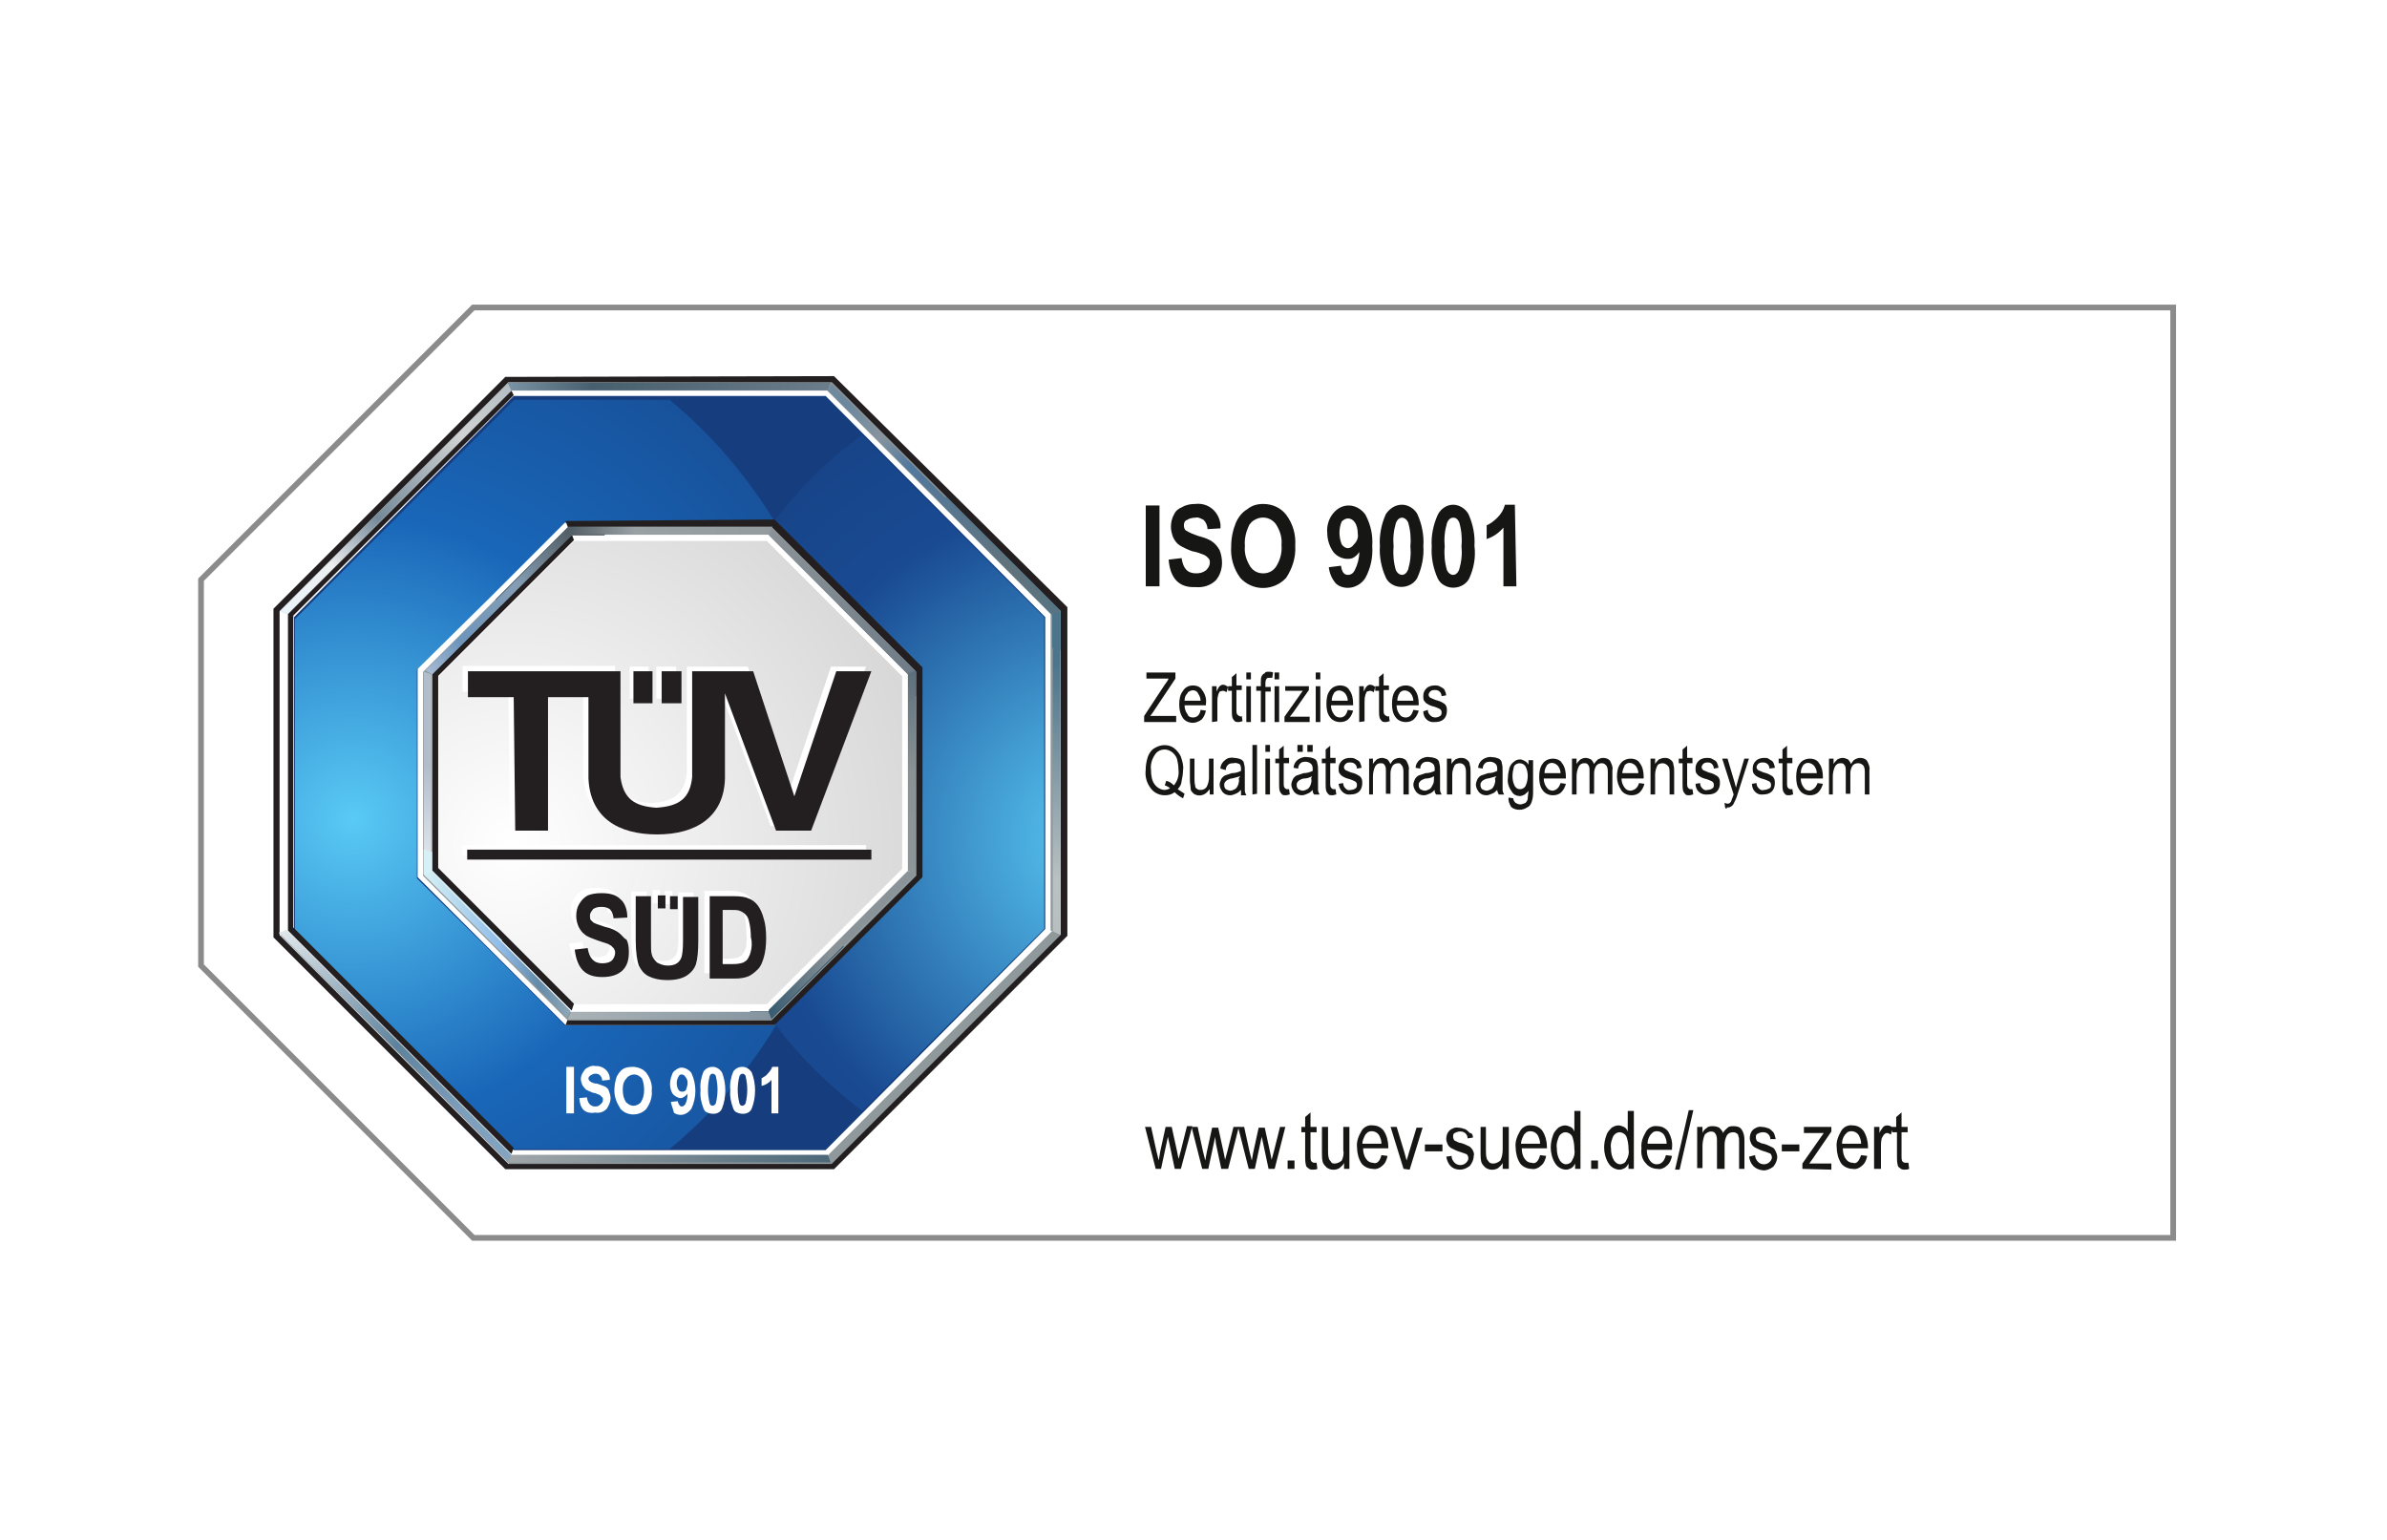 <?xml version="1.0" encoding="UTF-8"?> <!-- Generator: Adobe Illustrator 25.1.0, SVG Export Plug-In . SVG Version: 6.00 Build 0) --> <svg xmlns="http://www.w3.org/2000/svg" xmlns:xlink="http://www.w3.org/1999/xlink" version="1.1" id="Ebene_1" x="0px" y="0px" viewBox="0 0 313 202" style="enable-background:new 0 0 313 202;" xml:space="preserve"> <style type="text/css"> .st0{fill:#FFFFFF;} .st1{fill:none;stroke:#8C8B8B;stroke-width:0.75;} .st2{fill:#161615;} .st3{fill-rule:evenodd;clip-rule:evenodd;fill:#FFFFFF;} .st4{fill-rule:evenodd;clip-rule:evenodd;fill:#8F989A;} .st5{fill-rule:evenodd;clip-rule:evenodd;fill:url(#path2528_1_);} .st6{fill-rule:evenodd;clip-rule:evenodd;fill:#231F20;} .st7{fill-rule:evenodd;clip-rule:evenodd;fill:#163D7D;} .st8{fill-rule:evenodd;clip-rule:evenodd;fill:url(#path2556_1_);} .st9{fill-rule:evenodd;clip-rule:evenodd;fill:url(#path2578_1_);} .st10{fill-rule:evenodd;clip-rule:evenodd;fill:url(#path2616_1_);} .st11{fill-rule:evenodd;clip-rule:evenodd;fill:#4C758C;} .st12{fill-rule:evenodd;clip-rule:evenodd;fill:url(#path2646_1_);} .st13{fill-rule:evenodd;clip-rule:evenodd;fill:url(#path2674_1_);} .st14{fill-rule:evenodd;clip-rule:evenodd;fill:#4E6374;} .st15{fill-rule:evenodd;clip-rule:evenodd;fill:url(#path2696_1_);} .st16{fill-rule:evenodd;clip-rule:evenodd;fill:#566168;} .st17{fill-rule:evenodd;clip-rule:evenodd;fill:url(#path2726_1_);} .st18{fill-rule:evenodd;clip-rule:evenodd;fill:#375A70;} .st19{fill-rule:evenodd;clip-rule:evenodd;fill:url(#path2748_1_);} .st20{fill-rule:evenodd;clip-rule:evenodd;fill:#D6F0F5;} .st21{fill-rule:evenodd;clip-rule:evenodd;fill:url(#path2776_1_);} .st22{fill-rule:evenodd;clip-rule:evenodd;fill:url(#path2804_1_);} .st23{fill-rule:evenodd;clip-rule:evenodd;fill:url(#path2850_1_);} .st24{fill-rule:evenodd;clip-rule:evenodd;fill:url(#path2872_1_);} .st25{fill-rule:evenodd;clip-rule:evenodd;fill:url(#path2914_1_);} .st26{fill-rule:evenodd;clip-rule:evenodd;fill:url(#path2938_1_);} .st27{fill-rule:evenodd;clip-rule:evenodd;fill:url(#path2960_1_);} .st28{fill-rule:evenodd;clip-rule:evenodd;fill:url(#path2984_1_);} </style> <g id="Gruppe_2873" transform="translate(-229 -5517)"> <rect id="Rechteck_2115" x="229" y="5517" class="st0" width="313" height="202"></rect> <g id="Gruppe_2914" transform="translate(255.361 5557.323)"> <g id="Rahmen" transform="translate(0 0)"> <path id="Pfad_1266" class="st0" d="M35.7,122L0,86.3V35.7L35.7,0h222.9v122L35.7,122z"></path> <path id="Pfad_1267" class="st1" d="M35.7,122L0,86.3V35.7L35.7,0h222.9v122L35.7,122z"></path> </g> <g id="EWU" transform="translate(47.179 25.763)"> <g id="Gruppe_2866" transform="translate(0 72.344)"> <path id="Pfad_1281" class="st0" d="M0,6.2V0.1h1v6.1H0z"></path> <path id="Pfad_1282" class="st0" d="M1.7,4.2l1-0.1c0.1,0.8,0.5,1.2,1.1,1.2C4,5.3,4.3,5.2,4.5,5c0.2-0.1,0.3-0.4,0.3-0.6 c0-0.1,0-0.2-0.1-0.4C4.6,4,4.5,3.9,4.4,3.8C4.1,3.7,3.8,3.6,3.5,3.5C3.1,3.4,2.8,3.3,2.5,3.1C2.3,2.9,2.2,2.7,2.1,2.5 C1.9,2.2,1.9,2,1.9,1.7c0-0.3,0.1-0.6,0.2-0.9c0.1-0.3,0.4-0.5,0.6-0.6C3,0,3.4,0,3.7,0c0.9-0.1,1.8,0.6,1.9,1.5 c0,0.1,0,0.2,0,0.3l-1,0.1c0-0.3-0.1-0.5-0.3-0.7C4.1,1.1,3.9,1,3.7,1c-0.2,0-0.4,0-0.6,0.2C2.9,1.3,2.8,1.4,2.8,1.6 C2.8,1.8,2.9,1.9,3,2C3.3,2.2,3.6,2.3,4,2.4c0.4,0.1,0.8,0.3,1.1,0.5C5.3,3,5.5,3.2,5.6,3.5c0.1,0.3,0.2,0.6,0.2,0.9 c0,0.5-0.2,1-0.5,1.3c-0.4,0.4-1,0.6-1.5,0.5C2.5,6.3,1.8,5.6,1.7,4.2z"></path> <path id="Pfad_1283" class="st0" d="M6.4,3.2c0-0.6,0.1-1.2,0.3-1.8c0.2-0.4,0.5-0.8,0.8-1C7.9,0.1,8.4,0,8.8,0 c0.7,0,1.3,0.3,1.7,0.8c0.5,0.7,0.7,1.5,0.7,2.3C11.3,4,11,4.8,10.5,5.5c-0.9,0.9-2.3,1-3.2,0.2c-0.1,0-0.1-0.1-0.2-0.2 C6.6,4.8,6.3,4,6.4,3.2z M7.4,3.1c0,0.6,0.1,1.1,0.4,1.6C8,5,8.4,5.2,8.8,5.2c0.4,0,0.8-0.2,1-0.5c0.3-0.5,0.4-1,0.4-1.6 c0-0.5-0.1-1.1-0.4-1.6C9.6,1.2,9.2,1,8.8,1C8.4,1,8,1.2,7.8,1.6C7.5,2,7.4,2.6,7.4,3.1L7.4,3.1z"></path> <path id="Pfad_1284" class="st0" d="M13.7,4.8l0.9-0.1c0,0.5,0.2,0.7,0.5,0.7c0.2,0,0.4-0.1,0.5-0.3C15.9,4.5,16,4.1,16,3.6 c-0.1,0.2-0.2,0.3-0.4,0.4c-0.2,0.1-0.3,0.1-0.5,0.1c-0.4,0-0.8-0.2-1-0.5c-0.3-0.4-0.5-0.9-0.4-1.4c0-0.5,0.1-1.1,0.5-1.5 c0.3-0.4,0.7-0.6,1.1-0.6c0.5,0,1,0.3,1.2,0.7c0.7,1.5,0.7,3.2,0,4.7c-0.3,0.5-0.8,0.7-1.3,0.7c-0.3,0-0.7-0.1-0.9-0.4 C13.9,5.6,13.8,5.2,13.7,4.8z M15.9,2.2c0-0.3-0.1-0.6-0.2-0.9c-0.1-0.2-0.3-0.3-0.5-0.3c-0.2,0-0.3,0.1-0.4,0.3 c-0.2,0.5-0.2,1.2,0,1.7c0.1,0.3,0.5,0.4,0.7,0.2c0.1,0,0.1-0.1,0.2-0.2C15.9,2.8,15.9,2.5,15.9,2.2z"></path> <path id="Pfad_1285" class="st0" d="M19.2,0.1c0.5,0,0.9,0.3,1.2,0.7C21,2.3,21,4,20.4,5.6c-0.4,0.6-1.2,0.9-1.8,0.5 C18.3,6,18.1,5.8,18,5.6c-0.4-0.8-0.5-1.6-0.4-2.4c-0.1-0.8,0.1-1.7,0.4-2.4C18.3,0.3,18.7,0.1,19.2,0.1z M19.2,1 c-0.2,0-0.3,0.1-0.5,0.4c-0.2,1.2-0.2,2.4,0,3.5c0.1,0.2,0.3,0.4,0.5,0.4s0.3-0.1,0.5-0.4c0.2-1.2,0.2-2.4,0-3.5 C19.5,1.2,19.4,1.1,19.2,1L19.2,1z"></path> <path id="Pfad_1286" class="st0" d="M23.1,0.1c0.5,0,0.9,0.3,1.2,0.7c0.6,1.5,0.6,3.3,0,4.8c-0.4,0.6-1.2,0.9-1.8,0.5 C22.2,6,22,5.8,21.9,5.6c-0.4-0.8-0.5-1.6-0.4-2.4c-0.1-0.8,0.1-1.7,0.4-2.4C22.1,0.3,22.6,0.1,23.1,0.1z M23.1,1 c-0.2,0-0.3,0.1-0.4,0.4c-0.2,1.2-0.2,2.4,0,3.5c0.1,0.2,0.3,0.4,0.4,0.4s0.3-0.1,0.5-0.4c0.2-1.2,0.2-2.4,0-3.5 C23.4,1.2,23.2,1.1,23.1,1L23.1,1z"></path> <path id="Pfad_1287" class="st0" d="M27.7,6.2h-1V1.8c-0.3,0.4-0.8,0.7-1.2,0.9V1.6c0.3-0.1,0.6-0.3,0.8-0.6 c0.3-0.3,0.5-0.6,0.6-1h0.8L27.7,6.2z"></path> </g> <g id="Gruppe_2867" transform="translate(76.603 79.494)"> <path id="Pfad_1288" class="st2" d="M1.4,7.7L0,2.2h0.8l0.7,3.2l0.3,1.2L2,5.4l0.7-3.2h0.8l0.7,3.2l0.2,1l0.3-1.1l0.8-3.2h0.7 L4.7,7.7H3.9L3.2,4.4L3,3.5L2.1,7.7L1.4,7.7z"></path> <path id="Pfad_1289" class="st2" d="M7.5,7.7L6.1,2.2h0.8l0.7,3.2l0.3,1.2l0.2-1.1l0.7-3.2h0.8l0.7,3.2l0.2,1l0.3-1.1l0.8-3.2 h0.7l-1.4,5.5H10L9.3,4.4L9.2,3.5L8.3,7.7L7.5,7.7z"></path> <path id="Pfad_1290" class="st2" d="M13.6,7.7l-1.4-5.5h0.8l0.7,3.2L14,6.6l0.2-1.1l0.7-3.2h0.8l0.7,3.2l0.2,1l0.3-1.1l0.8-3.2 h0.7L17,7.7h-0.8l-0.7-3.3l-0.2-0.9l-0.9,4.2L13.6,7.7z"></path> <path id="Pfad_1291" class="st2" d="M18.7,7.7V6.6h0.9v1.1H18.7z"></path> <path id="Pfad_1292" class="st2" d="M22.5,6.9l0.1,0.8c-0.2,0.1-0.4,0.1-0.6,0.1c-0.2,0-0.4,0-0.6-0.2c-0.2-0.1-0.3-0.3-0.3-0.4 C21,6.8,21,6.5,21,6.1V2.9h-0.5V2.2H21V0.9l0.7-0.6v1.9h0.8v0.7h-0.8v3.2c0,0.2,0,0.4,0.1,0.6c0.1,0.1,0.2,0.2,0.4,0.2 C22.3,6.9,22.4,6.9,22.5,6.9z"></path> <path id="Pfad_1293" class="st2" d="M26.1,7.7V6.9c-0.1,0.3-0.4,0.5-0.6,0.7c-0.5,0.3-1.2,0.3-1.7-0.1c-0.2-0.2-0.4-0.4-0.5-0.7 c-0.1-0.4-0.1-0.8-0.1-1.2V2.2H24v3c0,0.4,0,0.8,0.1,1.1c0,0.2,0.2,0.3,0.3,0.5C24.5,7,24.7,7,24.9,7c0.3,0,0.7-0.2,0.9-0.4 C26,6.2,26.1,5.7,26,5.2V2.2h0.8v5.5L26.1,7.7z"></path> <path id="Pfad_1294" class="st2" d="M31,5.9l0.8,0.1c-0.1,0.5-0.3,1-0.7,1.3c-0.3,0.3-0.8,0.5-1.2,0.4c-0.6,0-1.2-0.3-1.5-0.7 c-0.4-0.6-0.6-1.4-0.6-2.1c-0.1-0.8,0.2-1.5,0.6-2.2c0.3-0.5,0.9-0.8,1.5-0.7c0.6,0,1.1,0.3,1.4,0.7c0.4,0.6,0.6,1.4,0.6,2.1 v0.2h-3.3c0,0.5,0.1,1,0.4,1.4c0.2,0.3,0.5,0.5,0.9,0.5C30.4,7.1,30.8,6.7,31,5.9z M28.5,4.4H31c0-0.4-0.1-0.7-0.3-1.1 c-0.3-0.5-1-0.7-1.5-0.4c-0.1,0.1-0.2,0.2-0.3,0.3C28.7,3.6,28.5,4,28.5,4.4L28.5,4.4z"></path> <path id="Pfad_1295" class="st2" d="M33.9,7.7l-1.7-5.5H33L34,5.5c0.1,0.4,0.2,0.7,0.3,1.1c0.1-0.3,0.2-0.6,0.3-1l1-3.3h0.8 l-1.7,5.5L33.9,7.7z"></path> <path id="Pfad_1296" class="st2" d="M36.7,5.4V4.5H39v0.9H36.7z"></path> <path id="Pfad_1297" class="st2" d="M39.5,6.1l0.7-0.1c0,0.3,0.1,0.6,0.4,0.9c0.4,0.4,1.1,0.4,1.5,0c0.2-0.2,0.3-0.4,0.3-0.6 c0-0.2-0.1-0.4-0.2-0.5c-0.2-0.1-0.5-0.2-0.8-0.3c-0.4-0.1-0.8-0.3-1.2-0.5c-0.2-0.1-0.4-0.3-0.5-0.5c-0.1-0.2-0.2-0.5-0.2-0.7 c0-0.4,0.1-0.8,0.4-1.1c0.3-0.3,0.8-0.5,1.2-0.4c0.3,0,0.6,0.1,0.9,0.2c0.2,0.1,0.4,0.3,0.6,0.5C42.9,3,43,3.3,43,3.6l-0.7,0.1 c0-0.5-0.4-0.9-0.9-0.9c0,0-0.1,0-0.1,0c-0.3,0-0.5,0.1-0.7,0.2c-0.2,0.1-0.2,0.3-0.2,0.5c0,0.2,0.1,0.4,0.2,0.5 c0.3,0.1,0.5,0.3,0.8,0.3c0.4,0.1,0.8,0.3,1.2,0.5C42.8,5,42.9,5.1,43,5.3c0.1,0.2,0.2,0.5,0.1,0.7c0,0.5-0.2,0.9-0.5,1.3 c-0.4,0.3-0.8,0.5-1.3,0.5C40.3,7.8,39.7,7.2,39.5,6.1z"></path> <path id="Pfad_1298" class="st2" d="M46.9,7.7V6.9c-0.1,0.3-0.4,0.5-0.6,0.7c-0.5,0.3-1.2,0.3-1.7-0.1c-0.2-0.2-0.4-0.4-0.5-0.7 C44,6.4,44,6,44,5.6V2.2h0.7v3c0,0.4,0,0.8,0.1,1.1c0,0.2,0.2,0.3,0.3,0.5C45.3,7,45.5,7,45.7,7c0.3,0,0.7-0.2,0.9-0.4 c0.2-0.4,0.3-0.9,0.3-1.4V2.2h0.8v5.5L46.9,7.7z"></path> <path id="Pfad_1299" class="st2" d="M51.8,5.9l0.8,0.1c-0.1,0.5-0.3,1-0.7,1.3c-0.3,0.3-0.8,0.5-1.2,0.4c-0.6,0-1.2-0.3-1.5-0.7 c-0.4-0.6-0.6-1.4-0.6-2.1c-0.1-0.8,0.2-1.5,0.6-2.2c0.3-0.5,0.9-0.8,1.5-0.7c0.6,0,1.1,0.3,1.4,0.7c0.4,0.6,0.6,1.4,0.6,2.1 l0,0.2h-3.3c0,0.5,0.1,1,0.4,1.4c0.2,0.3,0.5,0.5,0.9,0.5C51.2,7.1,51.6,6.7,51.8,5.9z M49.3,4.4h2.5c0-0.4-0.1-0.7-0.3-1.1 c-0.3-0.5-1-0.7-1.5-0.4c-0.1,0.1-0.2,0.2-0.3,0.3C49.5,3.6,49.3,4,49.3,4.4L49.3,4.4z"></path> <path id="Pfad_1300" class="st2" d="M56.4,7.7V7c-0.1,0.2-0.3,0.5-0.5,0.6c-0.2,0.1-0.4,0.2-0.7,0.2c-0.5,0-1.1-0.3-1.4-0.8 c-0.4-0.6-0.6-1.4-0.6-2.1c0-0.5,0.1-1.1,0.3-1.6c0.1-0.4,0.4-0.7,0.7-1c0.3-0.2,0.6-0.3,0.9-0.3c0.2,0,0.5,0.1,0.7,0.2 c0.2,0.1,0.4,0.3,0.5,0.6V0.1h0.8v7.6L56.4,7.7z M54,5c0,0.6,0.1,1.1,0.4,1.6c0.2,0.3,0.5,0.5,0.8,0.5c0.3,0,0.7-0.2,0.8-0.5 c0.3-0.5,0.4-1,0.3-1.5c0-0.6-0.1-1.2-0.3-1.7c-0.2-0.3-0.5-0.5-0.9-0.5c-0.3,0-0.6,0.2-0.8,0.5C54.1,3.9,53.9,4.4,54,5L54,5z"></path> <path id="Pfad_1301" class="st2" d="M58.5,7.7V6.6h0.9v1.1H58.5z"></path> <path id="Pfad_1302" class="st2" d="M63.4,7.7V7c-0.1,0.2-0.3,0.5-0.5,0.6c-0.2,0.1-0.4,0.2-0.7,0.2c-0.5,0-1.1-0.3-1.4-0.8 c-0.4-0.6-0.6-1.4-0.6-2.1c0-0.5,0.1-1.1,0.3-1.6c0.1-0.4,0.4-0.7,0.7-1c0.3-0.2,0.6-0.3,0.9-0.3c0.2,0,0.5,0.1,0.7,0.2 c0.2,0.1,0.4,0.3,0.5,0.6V0.1h0.8v7.6L63.4,7.7z M61.1,5c0,0.6,0.1,1.1,0.4,1.6c0.2,0.3,0.5,0.5,0.8,0.5c0.3,0,0.7-0.2,0.8-0.5 c0.3-0.5,0.4-1,0.3-1.5c0-0.6-0.1-1.2-0.3-1.7c-0.2-0.3-0.5-0.5-0.9-0.5c-0.3,0-0.6,0.2-0.8,0.5C61.2,3.9,61,4.4,61.1,5L61.1,5z "></path> <path id="Pfad_1303" class="st2" d="M68.3,5.9l0.8,0.1c-0.1,0.5-0.3,1-0.7,1.3c-0.3,0.3-0.8,0.5-1.2,0.4c-0.6,0-1.2-0.3-1.5-0.7 C65.2,6.5,65,5.8,65.1,5c-0.1-0.8,0.2-1.5,0.6-2.2c0.3-0.5,0.9-0.8,1.5-0.7c0.6,0,1.1,0.3,1.4,0.7C69,3.5,69.2,4.2,69.1,5l0,0.2 h-3.3c0,0.5,0.1,1,0.4,1.4c0.2,0.3,0.5,0.5,0.9,0.5C67.7,7.1,68.1,6.7,68.3,5.9z M65.9,4.4h2.5c0-0.4-0.1-0.7-0.3-1.1 c-0.3-0.5-1-0.7-1.5-0.4c-0.1,0.1-0.2,0.2-0.3,0.3C66,3.6,65.9,4,65.9,4.4L65.9,4.4z"></path> <path id="Pfad_1304" class="st2" d="M69.5,7.8L71.3,0h0.6l-1.8,7.8H69.5z"></path> <path id="Pfad_1305" class="st2" d="M72.4,7.7V2.2h0.7V3c0.1-0.3,0.3-0.5,0.6-0.7c0.2-0.2,0.5-0.2,0.8-0.2 c0.3,0,0.6,0.1,0.8,0.2c0.2,0.2,0.4,0.4,0.5,0.7c0.1-0.3,0.4-0.5,0.6-0.7c0.2-0.2,0.5-0.2,0.8-0.2c0.4,0,0.8,0.1,1,0.4 c0.3,0.4,0.4,0.9,0.4,1.4v3.8h-0.7V4.2c0-0.3,0-0.6-0.1-0.8c0-0.2-0.1-0.3-0.3-0.4c-0.1-0.1-0.3-0.1-0.4-0.1 c-0.3,0-0.6,0.1-0.8,0.4c-0.2,0.4-0.3,0.8-0.3,1.2v3.2H75V4.1c0-0.3,0-0.7-0.2-1c-0.1-0.2-0.3-0.3-0.6-0.3 c-0.3,0-0.6,0.2-0.8,0.4c-0.2,0.5-0.3,1-0.3,1.5v2.9H72.4z"></path> <path id="Pfad_1306" class="st2" d="M79.2,6.1L80,5.9c0,0.3,0.1,0.6,0.4,0.9c0.4,0.4,1.1,0.4,1.5,0c0.2-0.2,0.3-0.4,0.3-0.6 c0-0.2-0.1-0.4-0.2-0.5c-0.2-0.1-0.5-0.2-0.8-0.3c-0.4-0.1-0.8-0.3-1.2-0.5c-0.2-0.1-0.4-0.3-0.5-0.5c-0.1-0.2-0.2-0.5-0.2-0.7 c0-0.4,0.1-0.8,0.4-1.1c0.3-0.3,0.8-0.5,1.2-0.4c0.3,0,0.6,0.1,0.9,0.2c0.2,0.1,0.4,0.3,0.6,0.5c0.2,0.3,0.2,0.6,0.3,0.9L82,3.8 c0-0.5-0.4-0.9-0.9-0.9c0,0-0.1,0-0.1,0c-0.3,0-0.5,0.1-0.7,0.2c-0.2,0.1-0.2,0.3-0.2,0.5c0,0.2,0.1,0.4,0.2,0.5 c0.3,0.1,0.5,0.3,0.8,0.3c0.4,0.1,0.8,0.3,1.2,0.5c0.2,0.1,0.3,0.3,0.4,0.5c0.1,0.2,0.2,0.5,0.2,0.7c0,0.5-0.2,0.9-0.5,1.3 c-0.4,0.3-0.8,0.5-1.3,0.5C80,7.8,79.4,7.2,79.2,6.1z"></path> <path id="Pfad_1307" class="st2" d="M83.5,5.4V4.5h2.3v0.9H83.5z"></path> <path id="Pfad_1308" class="st2" d="M86.2,7.7V7l2.8-4c-0.3,0-0.6,0-0.8,0h-1.8V2.2H90v0.6l-2.4,3.5L87.1,7c0.3,0,0.6,0,0.9,0h2 v0.8L86.2,7.7z"></path> <path id="Pfad_1309" class="st2" d="M93.9,5.9l0.8,0.1c-0.1,0.5-0.3,1-0.7,1.3c-0.3,0.3-0.8,0.5-1.2,0.4c-0.6,0-1.2-0.3-1.5-0.7 c-0.4-0.6-0.6-1.4-0.6-2.1c-0.1-0.8,0.2-1.5,0.6-2.2c0.3-0.5,0.9-0.8,1.5-0.7c0.6,0,1.1,0.3,1.4,0.7c0.4,0.6,0.6,1.4,0.6,2.1 l0,0.2h-3.3c0,0.5,0.1,1,0.4,1.4c0.2,0.3,0.5,0.5,0.9,0.5C93.3,7.1,93.6,6.7,93.9,5.9z M91.4,4.4h2.5c0-0.4-0.1-0.7-0.3-1.1 c-0.3-0.5-1-0.7-1.5-0.4c-0.1,0.1-0.2,0.2-0.3,0.3C91.5,3.6,91.4,4,91.4,4.4L91.4,4.4z"></path> <path id="Pfad_1310" class="st2" d="M95.6,7.7V2.2h0.7v0.8c0.1-0.3,0.3-0.5,0.5-0.8c0.1-0.1,0.3-0.2,0.5-0.2 c0.3,0,0.5,0.1,0.8,0.3l-0.3,0.9c-0.2-0.1-0.3-0.2-0.5-0.2c-0.2,0-0.3,0.1-0.4,0.2c-0.1,0.1-0.2,0.3-0.3,0.5 c-0.1,0.4-0.1,0.8-0.1,1.1v2.9H95.6z"></path> <path id="Pfad_1311" class="st2" d="M100.1,6.9l0.1,0.8c-0.2,0.1-0.4,0.1-0.6,0.1c-0.2,0-0.4,0-0.6-0.2 c-0.2-0.1-0.3-0.3-0.3-0.4c-0.1-0.4-0.1-0.7-0.1-1.1V2.9H98V2.2h0.5V0.9l0.7-0.6v1.9h0.8v0.7h-0.8v3.2c0,0.2,0,0.4,0.1,0.6 c0.1,0.1,0.2,0.2,0.4,0.2C99.9,6.9,100,6.9,100.1,6.9z"></path> </g> <g id="Gruppe_2868" transform="translate(76.7)"> <path id="Pfad_1312" class="st2" d="M0,10.8V0.2h1.8v10.6H0z"></path> <path id="Pfad_1313" class="st2" d="M3,7.3l1.7-0.2c0.2,1.4,0.8,2,1.9,2c0.5,0,0.9-0.1,1.3-0.4c0.3-0.3,0.5-0.6,0.5-1 c0-0.2,0-0.4-0.2-0.6C8,6.9,7.9,6.8,7.7,6.7c-0.5-0.2-1-0.4-1.6-0.5C5.5,6,4.9,5.7,4.4,5.4c-0.4-0.3-0.6-0.6-0.8-1 C3.4,3.9,3.3,3.4,3.3,3c0-0.5,0.1-1.1,0.4-1.6c0.2-0.5,0.6-0.8,1.1-1C5.3,0.1,5.9,0,6.5,0c1.7-0.2,3.1,1,3.3,2.7 c0,0.2,0,0.3,0,0.5L8.1,3.3c0-0.4-0.2-0.9-0.5-1.2C7.2,1.9,6.9,1.7,6.5,1.8c-0.4,0-0.8,0.1-1.1,0.3C5.1,2.2,5,2.5,5,2.8 c0,0.3,0.1,0.6,0.3,0.7c0.5,0.3,1,0.5,1.6,0.7C7.6,4.4,8.3,4.6,8.8,5c0.4,0.3,0.7,0.7,0.9,1.1c0.2,0.5,0.3,1.1,0.3,1.6 c0,0.9-0.3,1.7-0.8,2.3c-0.7,0.7-1.7,1-2.7,0.9C4.4,11,3.2,9.8,3,7.3z"></path> <path id="Pfad_1314" class="st2" d="M11.2,5.6c0-1.1,0.2-2.1,0.6-3.1c0.3-0.7,0.8-1.4,1.5-1.8C13.9,0.2,14.6,0,15.4,0 c1.2,0,2.3,0.5,3,1.4c0.9,1.2,1.3,2.6,1.2,4.1c0.1,1.5-0.4,3-1.2,4.2c-1.5,1.6-4,1.8-5.7,0.3c-0.1-0.1-0.2-0.2-0.3-0.3 C11.5,8.5,11.1,7,11.2,5.6z M13,5.5c-0.1,1,0.2,1.9,0.7,2.7c0.4,0.6,1,0.9,1.7,0.9c0.7,0,1.3-0.3,1.7-0.9 c0.5-0.8,0.8-1.8,0.7-2.8c0.1-1-0.2-1.9-0.7-2.7c-0.7-1-2-1.2-3-0.5c-0.2,0.1-0.3,0.3-0.5,0.5C13.2,3.5,12.9,4.5,13,5.5L13,5.5z "></path> <path id="Pfad_1315" class="st2" d="M24,8.3l1.6-0.2c0.1,0.8,0.4,1.2,0.9,1.2c0.4,0,0.7-0.2,0.9-0.6C27.8,7.9,28,7.1,28,6.3 c-0.2,0.3-0.4,0.5-0.7,0.7c-0.3,0.2-0.6,0.2-0.9,0.2c-0.7,0-1.4-0.4-1.8-0.9c-0.5-0.7-0.8-1.6-0.8-2.5c-0.1-0.9,0.2-1.9,0.8-2.6 c0.5-0.6,1.2-1,2-1c0.9,0,1.7,0.5,2.2,1.2c0.7,1.3,1,2.7,0.9,4.1c0.1,1.5-0.2,2.9-0.9,4.2c-0.5,0.8-1.4,1.3-2.3,1.3 c-0.6,0-1.2-0.2-1.6-0.6C24.4,9.8,24.1,9.1,24,8.3z M27.8,3.9c0-0.5-0.1-1.1-0.4-1.5c-0.2-0.3-0.5-0.5-0.9-0.5 c-0.3,0-0.6,0.2-0.8,0.4c-0.2,0.4-0.3,1-0.3,1.5c0,0.5,0.1,1,0.3,1.5c0.2,0.3,0.5,0.5,0.8,0.5c0.3,0,0.6-0.2,0.8-0.5 C27.7,4.9,27.9,4.4,27.8,3.9z"></path> <path id="Pfad_1316" class="st2" d="M33.6,0.1c0.8,0,1.6,0.5,2,1.2c0.6,1.3,0.9,2.8,0.8,4.2c0.1,1.4-0.2,2.9-0.8,4.2 c-0.6,1.1-2.1,1.5-3.2,0.9c-0.4-0.2-0.7-0.5-0.9-0.9c-0.6-1.3-0.9-2.8-0.8-4.2c-0.1-1.4,0.2-2.9,0.8-4.2 C32,0.6,32.7,0.1,33.6,0.1z M33.6,1.8c-0.3,0-0.6,0.2-0.8,0.7c-0.3,1-0.4,2-0.3,3.1c-0.1,1,0,2.1,0.3,3.1 c0.2,0.4,0.5,0.6,0.8,0.6c0.3,0,0.6-0.2,0.8-0.7c0.3-1,0.4-2,0.3-3.1c0.1-1,0-2.1-0.3-3.1C34.2,2,33.9,1.8,33.6,1.8L33.6,1.8z"></path> <path id="Pfad_1317" class="st2" d="M40.3,0.1c0.8,0,1.6,0.5,2,1.2c0.6,1.3,0.9,2.8,0.8,4.2C43.3,7,43,8.5,42.4,9.8 c-0.6,1.1-2.1,1.5-3.2,0.9c-0.4-0.2-0.7-0.5-0.9-0.9c-0.6-1.3-0.9-2.8-0.8-4.2c-0.1-1.4,0.2-2.9,0.8-4.2 C38.7,0.6,39.5,0.1,40.3,0.1z M40.3,1.8c-0.3,0-0.6,0.2-0.8,0.7c-0.3,1-0.4,2-0.3,3.1c-0.1,1,0,2.1,0.3,3.1 c0.2,0.4,0.5,0.6,0.8,0.6s0.6-0.2,0.8-0.7c0.3-1,0.4-2,0.3-3.1c0.1-1,0-2.1-0.3-3.1C40.9,2,40.7,1.8,40.3,1.8L40.3,1.8z"></path> <path id="Pfad_1318" class="st2" d="M48.6,10.8h-1.7V3.1c-0.6,0.7-1.3,1.2-2.2,1.5V2.8c0.5-0.2,1-0.6,1.4-1c0.5-0.5,0.8-1,1-1.7 h1.3L48.6,10.8z"></path> </g> <g id="Gruppe_2869" transform="translate(76.489 22.001)"> <path id="Pfad_1319" class="st2" d="M0,6.6V5.8l2.7-4.1c0.2-0.3,0.4-0.5,0.5-0.8H0.3V0.1h3.8v0.8l-3,4.5L0.8,5.8h3.4v0.8L0,6.6z "></path> <path id="Pfad_1320" class="st2" d="M7.4,5l0.7,0.1C8,5.6,7.8,6,7.5,6.3C7.2,6.5,6.8,6.7,6.4,6.7c-0.5,0-1-0.2-1.3-0.6 C4.7,5.5,4.6,4.9,4.6,4.3c0-0.7,0.1-1.3,0.5-1.8C5.4,2,5.9,1.8,6.4,1.8c0.5,0,1,0.2,1.2,0.6C8,2.9,8.2,3.6,8.1,4.2v0.2H5.3 c0,0.4,0.1,0.8,0.4,1.2C5.8,5.9,6.1,6,6.4,6C6.9,6,7.3,5.7,7.4,5z M5.3,3.8h2.1c0-0.3-0.1-0.6-0.3-0.9C6.9,2.4,6.3,2.3,5.9,2.6 C5.8,2.6,5.7,2.7,5.7,2.8C5.4,3.1,5.3,3.4,5.3,3.8z"></path> <path id="Pfad_1321" class="st2" d="M8.9,6.6V1.9h0.6v0.7c0.1-0.2,0.2-0.5,0.4-0.7c0.1-0.1,0.3-0.2,0.4-0.2 c0.2,0,0.5,0.1,0.7,0.3l-0.2,0.7c-0.1-0.1-0.3-0.2-0.5-0.2c-0.1,0-0.3,0.1-0.4,0.1C9.8,2.8,9.7,3,9.7,3.1 c-0.1,0.3-0.1,0.6-0.1,1v2.4L8.9,6.6z"></path> <path id="Pfad_1322" class="st2" d="M12.8,5.8l0.1,0.7c-0.2,0-0.3,0.1-0.5,0.1c-0.2,0-0.4,0-0.5-0.1c-0.1-0.1-0.2-0.2-0.3-0.4 c-0.1-0.3-0.1-0.6-0.1-0.9V2.5h-0.5V1.9h0.5V0.7l0.6-0.5v1.6h0.7v0.6h-0.7v2.7c0,0.2,0,0.3,0.1,0.5c0.1,0.1,0.2,0.2,0.3,0.2 C12.6,5.9,12.7,5.9,12.8,5.8z"></path> <path id="Pfad_1323" class="st2" d="M13.4,1V0.1h0.6V1L13.4,1z M13.4,6.6V1.9h0.6v4.7L13.4,6.6z"></path> <path id="Pfad_1324" class="st2" d="M15.3,6.6V2.5h-0.6V1.9h0.6V1.4c0-0.3,0-0.6,0.1-0.8c0.1-0.2,0.2-0.3,0.4-0.4 C15.9,0,16.1,0,16.3,0c0.2,0,0.4,0,0.6,0.1l-0.1,0.7c-0.1,0-0.3,0-0.4,0c-0.2,0-0.3,0-0.4,0.2c-0.1,0.2-0.1,0.4-0.1,0.6v0.4h0.7 v0.6h-0.7v4L15.3,6.6z"></path> <path id="Pfad_1325" class="st2" d="M17.1,1V0.1h0.6V1L17.1,1z M17.1,6.6V1.9h0.6v4.7L17.1,6.6z"></path> <path id="Pfad_1326" class="st2" d="M18.4,6.6V5.9l2.4-3.4c-0.3,0-0.5,0-0.7,0h-1.6V1.9h3.1v0.5l-2.1,3l-0.4,0.5 c0.3,0,0.6,0,0.8,0h1.8v0.7L18.4,6.6z"></path> <path id="Pfad_1327" class="st2" d="M22.5,1V0.1h0.6V1L22.5,1z M22.5,6.6V1.9h0.6v4.7L22.5,6.6z"></path> <path id="Pfad_1328" class="st2" d="M26.7,5l0.7,0.1c-0.1,0.4-0.3,0.8-0.6,1.1c-0.3,0.3-0.7,0.4-1.1,0.4c-0.5,0-1-0.2-1.3-0.6 c-0.4-0.5-0.5-1.1-0.5-1.8c0-0.7,0.1-1.3,0.5-1.8c0.3-0.4,0.8-0.6,1.3-0.6c0.5,0,1,0.2,1.2,0.6c0.4,0.5,0.5,1.2,0.5,1.8v0.2 h-2.9c0,0.4,0.1,0.8,0.4,1.2C25.1,5.9,25.4,6,25.7,6C26.2,6,26.5,5.7,26.7,5z M24.6,3.8h2.1c0-0.3-0.1-0.6-0.3-0.9 c-0.3-0.4-0.9-0.6-1.3-0.3c-0.1,0.1-0.2,0.1-0.2,0.2C24.7,3.1,24.6,3.4,24.6,3.8L24.6,3.8z"></path> <path id="Pfad_1329" class="st2" d="M28.2,6.6V1.9h0.6v0.7c0.1-0.2,0.2-0.5,0.4-0.7c0.1-0.1,0.3-0.2,0.4-0.2 c0.2,0,0.5,0.1,0.7,0.3l-0.2,0.7c-0.1-0.1-0.3-0.2-0.5-0.2c-0.1,0-0.3,0.1-0.4,0.1C29.1,2.8,29,3,29,3.1c-0.1,0.3-0.1,0.6-0.1,1 v2.4L28.2,6.6z"></path> <path id="Pfad_1330" class="st2" d="M32.1,5.8l0.1,0.7c-0.2,0-0.3,0.1-0.5,0.1c-0.2,0-0.4,0-0.5-0.1c-0.1-0.1-0.2-0.2-0.3-0.4 c-0.1-0.3-0.1-0.6-0.1-0.9V2.5h-0.5V1.9h0.5V0.7l0.6-0.5v1.6h0.7v0.6h-0.7v2.7c0,0.2,0,0.3,0.1,0.5c0.1,0.1,0.2,0.2,0.3,0.2 C31.9,5.9,32,5.9,32.1,5.8z"></path> <path id="Pfad_1331" class="st2" d="M35.3,5L36,5.1c-0.1,0.4-0.3,0.8-0.6,1.1c-0.3,0.3-0.7,0.4-1.1,0.4c-0.5,0-1-0.2-1.3-0.6 c-0.4-0.5-0.5-1.1-0.5-1.8c0-0.7,0.1-1.3,0.5-1.8c0.3-0.4,0.8-0.6,1.3-0.6c0.5,0,1,0.2,1.2,0.6c0.4,0.5,0.5,1.2,0.5,1.8v0.2 h-2.9c0,0.4,0.1,0.8,0.4,1.2C33.7,5.9,34,6,34.3,6C34.8,6,35.1,5.7,35.3,5z M33.2,3.8h2.1c0-0.3-0.1-0.6-0.3-0.9 c-0.3-0.4-0.9-0.6-1.3-0.3c-0.1,0.1-0.2,0.1-0.2,0.2C33.3,3.1,33.2,3.4,33.2,3.8L33.2,3.8z"></path> <path id="Pfad_1332" class="st2" d="M36.6,5.2L37.2,5c0,0.3,0.1,0.5,0.3,0.7C37.7,5.9,37.9,6,38.2,6c0.2,0,0.5-0.1,0.6-0.2 c0.2-0.1,0.2-0.3,0.2-0.5c0-0.2-0.1-0.3-0.2-0.4c-0.2-0.1-0.4-0.2-0.7-0.3c-0.4-0.1-0.7-0.2-1-0.4c-0.2-0.1-0.3-0.3-0.4-0.4 c-0.1-0.2-0.1-0.4-0.1-0.6c0-0.4,0.1-0.7,0.4-1c0.3-0.3,0.7-0.4,1.1-0.4c0.3,0,0.5,0,0.8,0.2c0.2,0.1,0.4,0.2,0.5,0.4 c0.1,0.2,0.2,0.5,0.2,0.7L39,3.2c0-0.4-0.3-0.8-0.8-0.8c0,0-0.1,0-0.1,0c-0.2,0-0.4,0-0.6,0.2c-0.1,0.1-0.2,0.3-0.2,0.4 c0,0.2,0.1,0.3,0.2,0.4c0.2,0.1,0.5,0.2,0.7,0.3c0.4,0.1,0.7,0.2,1,0.4c0.2,0.1,0.3,0.2,0.4,0.4c0.1,0.2,0.1,0.4,0.1,0.6 c0,0.4-0.1,0.8-0.4,1.1c-0.3,0.3-0.7,0.4-1.2,0.4C37.3,6.7,36.6,6.1,36.6,5.2C36.6,5.2,36.6,5.2,36.6,5.2z"></path> <path id="Pfad_1333" class="st2" d="M4.4,15.4C4.7,15.6,5,15.8,5.3,16l-0.2,0.6c-0.4-0.2-0.8-0.5-1.1-0.8 c-0.4,0.3-0.8,0.4-1.3,0.4c-0.8,0-1.5-0.4-1.9-1c-0.5-0.7-0.7-1.5-0.6-2.3c0-0.6,0.1-1.2,0.3-1.8c0.2-0.5,0.5-0.9,0.9-1.1 c0.8-0.5,1.8-0.5,2.5,0c0.4,0.3,0.7,0.7,0.9,1.1c0.2,0.6,0.4,1.2,0.3,1.8c0,0.5-0.1,1-0.2,1.5C4.9,14.7,4.7,15.1,4.4,15.4z M2.9,14.3c0.4,0.1,0.7,0.3,1,0.6c0.5-0.6,0.7-1.3,0.6-2.1c0-0.5-0.1-1-0.2-1.4c-0.1-0.3-0.4-0.7-0.7-0.9 c-0.3-0.2-0.6-0.3-0.9-0.3c-0.5,0-1,0.2-1.3,0.7c-0.4,0.6-0.6,1.3-0.5,2c0,0.7,0.1,1.4,0.5,1.9c0.3,0.4,0.8,0.7,1.3,0.7 c0.2,0,0.5-0.1,0.7-0.2C3.2,15.1,3,15,2.7,14.9L2.9,14.3z"></path> <path id="Pfad_1334" class="st2" d="M8.6,16.1v-0.7C8.4,15.6,8.3,15.8,8,16c-0.5,0.3-1,0.3-1.5,0c-0.2-0.2-0.4-0.4-0.4-0.6 C6.1,15,6,14.6,6,14.3v-2.9h0.6V14c0,0.3,0,0.6,0.1,1c0,0.2,0.1,0.3,0.3,0.4c0.1,0.1,0.3,0.1,0.4,0.1c0.3,0,0.6-0.1,0.8-0.4 c0.2-0.4,0.3-0.8,0.3-1.2v-2.5h0.6v4.7H8.6z"></path> <path id="Pfad_1335" class="st2" d="M12.7,15.5c-0.2,0.2-0.4,0.4-0.7,0.5c-0.2,0.1-0.5,0.2-0.7,0.2c-0.4,0-0.7-0.1-1-0.4 c-0.2-0.3-0.4-0.6-0.4-1c0-0.2,0.1-0.5,0.2-0.7c0.1-0.2,0.3-0.4,0.5-0.5c0.3-0.1,0.6-0.2,0.9-0.3c0.4,0,0.8-0.1,1.2-0.3v-0.2 c0-0.2,0-0.5-0.2-0.7C12.2,12,12,11.9,11.7,12c-0.2,0-0.5,0-0.7,0.2c-0.2,0.2-0.3,0.4-0.3,0.7L10,12.7c0-0.4,0.2-0.8,0.6-1.1 c0.3-0.3,0.8-0.4,1.2-0.3c0.3,0,0.7,0.1,0.9,0.2c0.2,0.1,0.4,0.3,0.4,0.6c0.1,0.3,0.1,0.6,0.1,1v1.1c0,0.5,0,0.9,0,1.4 c0,0.2,0.1,0.4,0.2,0.6h-0.7C12.7,15.9,12.7,15.7,12.7,15.5z M12.6,13.7c-0.3,0.1-0.7,0.2-1.1,0.3c-0.2,0-0.4,0.1-0.6,0.2 c-0.1,0.1-0.2,0.1-0.3,0.3c-0.1,0.1-0.1,0.2-0.1,0.4c0,0.2,0.1,0.4,0.2,0.5c0.2,0.1,0.4,0.2,0.6,0.2c0.2,0,0.4-0.1,0.6-0.2 c0.2-0.1,0.3-0.3,0.4-0.5c0.1-0.3,0.2-0.6,0.1-0.9L12.6,13.7z"></path> <path id="Pfad_1336" class="st2" d="M14.2,16.1V9.6h0.6v6.4L14.2,16.1z"></path> <path id="Pfad_1337" class="st2" d="M15.9,10.5V9.6h0.6v0.9L15.9,10.5z M15.9,16.1v-4.7h0.6v4.7L15.9,16.1z"></path> <path id="Pfad_1338" class="st2" d="M19,15.4l0.1,0.7c-0.2,0-0.3,0.1-0.5,0.1c-0.2,0-0.4,0-0.5-0.1c-0.1-0.1-0.2-0.2-0.3-0.4 c-0.1-0.3-0.1-0.6-0.1-0.9V12h-0.5v-0.6h0.5v-1.2l0.6-0.5v1.6H19V12h-0.7v2.7c0,0.2,0,0.3,0.1,0.5c0.1,0.1,0.2,0.2,0.3,0.2 C18.8,15.4,18.9,15.4,19,15.4z"></path> <path id="Pfad_1339" class="st2" d="M22.1,15.5c-0.2,0.2-0.4,0.4-0.7,0.5c-0.2,0.1-0.5,0.2-0.7,0.2c-0.4,0-0.7-0.1-1-0.4 c-0.2-0.3-0.4-0.6-0.4-1c0-0.2,0.1-0.5,0.2-0.7c0.1-0.2,0.3-0.4,0.5-0.5c0.3-0.1,0.6-0.2,0.9-0.3c0.4,0,0.8-0.1,1.2-0.3v-0.2 c0-0.2,0-0.5-0.2-0.7c-0.2-0.2-0.5-0.3-0.7-0.3c-0.2,0-0.5,0-0.7,0.2c-0.2,0.2-0.3,0.4-0.3,0.7l-0.6-0.1c0-0.4,0.2-0.8,0.6-1.1 c0.3-0.2,0.8-0.4,1.2-0.3c0.3,0,0.7,0.1,0.9,0.2c0.2,0.1,0.4,0.3,0.4,0.6c0.1,0.3,0.1,0.6,0.1,1v1.1c0,0.5,0,0.9,0,1.4 c0,0.2,0.1,0.4,0.2,0.6h-0.7C22.1,15.9,22.1,15.7,22.1,15.5z M22,13.7C21.7,13.9,21.3,14,21,14c-0.2,0-0.4,0.1-0.6,0.2 c-0.1,0.1-0.2,0.1-0.3,0.3c-0.1,0.1-0.1,0.2-0.1,0.4c0,0.2,0.1,0.4,0.2,0.5c0.2,0.1,0.4,0.2,0.6,0.2c0.2,0,0.4-0.1,0.6-0.2 c0.2-0.1,0.3-0.3,0.4-0.5c0.1-0.3,0.2-0.6,0.1-0.9L22,13.7z M20.1,10.5V9.6h0.7v0.9H20.1z M21.4,10.5V9.6h0.7v0.9H21.4z"></path> <path id="Pfad_1340" class="st2" d="M25.1,15.4l0.1,0.7c-0.2,0-0.3,0.1-0.5,0.1c-0.2,0-0.4,0-0.5-0.1c-0.1-0.1-0.2-0.2-0.3-0.4 c-0.1-0.3-0.1-0.6-0.1-0.9V12h-0.5v-0.6h0.5v-1.2l0.6-0.5v1.6h0.7V12h-0.7v2.7c0,0.2,0,0.3,0.1,0.5c0.1,0.1,0.2,0.2,0.3,0.2 C25,15.4,25.1,15.4,25.1,15.4z"></path> <path id="Pfad_1341" class="st2" d="M25.5,14.7l0.6-0.1c0,0.3,0.1,0.5,0.3,0.7c0.2,0.2,0.4,0.3,0.7,0.2c0.2,0,0.5-0.1,0.6-0.2 c0.2-0.1,0.2-0.3,0.2-0.5c0-0.2-0.1-0.3-0.2-0.4c-0.2-0.1-0.4-0.2-0.7-0.3c-0.4-0.1-0.7-0.2-1-0.4c-0.2-0.1-0.3-0.3-0.4-0.4 c-0.1-0.2-0.1-0.4-0.1-0.6c0-0.4,0.1-0.7,0.4-1c0.3-0.3,0.7-0.4,1.1-0.4c0.3,0,0.5,0,0.8,0.2c0.2,0.1,0.4,0.2,0.5,0.4 c0.1,0.2,0.2,0.5,0.2,0.7l-0.6,0.1c0-0.4-0.3-0.8-0.8-0.8c0,0-0.1,0-0.1,0c-0.2,0-0.4,0-0.6,0.2c-0.1,0.1-0.2,0.3-0.2,0.4 c0,0.2,0.1,0.3,0.2,0.4c0.2,0.1,0.5,0.2,0.7,0.3c0.4,0.1,0.7,0.2,1,0.4c0.2,0.1,0.3,0.2,0.4,0.4c0.1,0.2,0.1,0.4,0.1,0.6 c0,0.4-0.1,0.8-0.4,1.1c-0.3,0.3-0.7,0.4-1.2,0.4C26.3,16.2,25.6,15.6,25.5,14.7C25.5,14.7,25.5,14.7,25.5,14.7z"></path> <path id="Pfad_1342" class="st2" d="M29.5,16.1v-4.7H30v0.7c0.1-0.2,0.3-0.4,0.5-0.6c0.2-0.1,0.4-0.2,0.7-0.2 c0.2,0,0.5,0.1,0.7,0.2c0.2,0.2,0.3,0.4,0.4,0.6c0.1-0.2,0.3-0.5,0.5-0.6c0.2-0.1,0.4-0.2,0.7-0.2c0.3,0,0.7,0.1,0.9,0.4 c0.2,0.4,0.4,0.8,0.3,1.2v3.2H34v-2.9c0-0.2,0-0.5-0.1-0.7c0-0.1-0.1-0.2-0.2-0.3C33.6,12,33.5,12,33.3,12 c-0.3,0-0.5,0.1-0.7,0.3c-0.2,0.3-0.3,0.7-0.3,1v2.7h-0.6v-3c0-0.3,0-0.6-0.2-0.8c-0.1-0.2-0.3-0.2-0.5-0.2 c-0.3,0-0.5,0.1-0.7,0.4c-0.2,0.4-0.3,0.9-0.3,1.3v2.4L29.5,16.1z"></path> <path id="Pfad_1343" class="st2" d="M38.1,15.5c-0.2,0.2-0.4,0.4-0.7,0.5c-0.2,0.1-0.5,0.2-0.7,0.2c-0.4,0-0.7-0.1-1-0.4 c-0.2-0.3-0.4-0.6-0.4-1c0-0.2,0.1-0.5,0.2-0.7c0.1-0.2,0.3-0.4,0.5-0.5c0.3-0.1,0.6-0.2,0.9-0.3c0.4,0,0.8-0.1,1.2-0.3v-0.2 c0-0.2,0-0.5-0.2-0.7c-0.2-0.2-0.5-0.3-0.7-0.3c-0.2,0-0.5,0-0.7,0.2c-0.2,0.2-0.3,0.4-0.3,0.7l-0.6-0.1c0-0.4,0.2-0.8,0.6-1.1 c0.3-0.2,0.8-0.4,1.2-0.3c0.3,0,0.7,0.1,0.9,0.2c0.2,0.1,0.4,0.3,0.4,0.6c0.1,0.3,0.1,0.6,0.1,1v1.1c0,0.5,0,0.9,0,1.4 c0,0.2,0.1,0.4,0.2,0.6h-0.7C38.1,15.9,38.1,15.7,38.1,15.5z M38,13.7C37.7,13.9,37.3,14,37,14c-0.2,0-0.4,0.1-0.6,0.2 c-0.1,0.1-0.2,0.1-0.3,0.3c-0.1,0.1-0.1,0.2-0.1,0.4c0,0.2,0.1,0.4,0.2,0.5c0.2,0.1,0.4,0.2,0.6,0.2c0.2,0,0.4-0.1,0.6-0.2 c0.2-0.1,0.3-0.3,0.4-0.5C38,14.6,38,14.3,38,14L38,13.7z"></path> <path id="Pfad_1344" class="st2" d="M39.7,16.1v-4.7h0.6v0.7c0.1-0.2,0.3-0.4,0.5-0.6c0.2-0.1,0.5-0.2,0.7-0.2 c0.2,0,0.4,0,0.6,0.1c0.2,0.1,0.3,0.2,0.4,0.3c0.1,0.1,0.2,0.3,0.2,0.5c0.1,0.3,0.1,0.6,0.1,1v2.9h-0.6v-2.8 c0-0.3,0-0.5-0.1-0.8C42,12.2,41.7,12,41.4,12c-0.3,0-0.6,0.1-0.7,0.3c-0.2,0.4-0.3,0.8-0.3,1.2v2.6L39.7,16.1z"></path> <path id="Pfad_1345" class="st2" d="M46.3,15.5c-0.2,0.2-0.4,0.4-0.7,0.5c-0.2,0.1-0.5,0.2-0.7,0.2c-0.4,0-0.7-0.1-1-0.4 c-0.2-0.3-0.4-0.6-0.4-1c0-0.2,0.1-0.5,0.2-0.7c0.1-0.2,0.3-0.4,0.5-0.5c0.3-0.1,0.6-0.2,0.9-0.3c0.4,0,0.8-0.1,1.2-0.3v-0.2 c0-0.2,0-0.5-0.2-0.7c-0.2-0.2-0.5-0.3-0.7-0.3c-0.2,0-0.5,0-0.7,0.2c-0.2,0.2-0.3,0.4-0.3,0.7l-0.6-0.1c0-0.4,0.2-0.8,0.6-1.1 c0.3-0.2,0.8-0.4,1.2-0.3c0.3,0,0.7,0.1,0.9,0.2c0.2,0.1,0.4,0.3,0.4,0.6c0.1,0.3,0.1,0.6,0.1,1v1.1c0,0.5,0,0.9,0,1.4 c0,0.2,0.1,0.4,0.2,0.6h-0.7C46.4,15.9,46.3,15.7,46.3,15.5z M46.2,13.7c-0.3,0.1-0.7,0.2-1.1,0.3c-0.2,0-0.4,0.1-0.6,0.2 c-0.1,0.1-0.2,0.1-0.3,0.3c-0.1,0.1-0.1,0.2-0.1,0.4c0,0.2,0.1,0.4,0.2,0.5c0.2,0.1,0.4,0.2,0.6,0.2c0.2,0,0.4-0.1,0.6-0.2 c0.2-0.1,0.3-0.3,0.4-0.5c0.1-0.3,0.2-0.6,0.1-0.9L46.2,13.7z"></path> <path id="Pfad_1346" class="st2" d="M47.8,16.5l0.6,0.1c0,0.2,0.1,0.4,0.3,0.6c0.2,0.1,0.4,0.2,0.6,0.2c0.2,0,0.5-0.1,0.7-0.2 c0.2-0.2,0.3-0.4,0.3-0.6c0-0.3,0.1-0.7,0.1-1c-0.1,0.2-0.3,0.3-0.5,0.5c-0.2,0.1-0.4,0.2-0.6,0.2c-0.5,0-0.9-0.2-1.1-0.6 c-0.4-0.5-0.6-1.2-0.5-1.8c0-0.4,0.1-0.9,0.2-1.3c0.1-0.3,0.3-0.6,0.6-0.8c0.2-0.2,0.5-0.3,0.8-0.3c0.2,0,0.4,0.1,0.6,0.2 c0.2,0.1,0.4,0.3,0.5,0.5v-0.6H51v4c0,0.5,0,1-0.2,1.5c-0.1,0.3-0.3,0.6-0.6,0.7c-0.3,0.2-0.6,0.3-1,0.3c-0.4,0-0.8-0.1-1.1-0.4 C47.9,17.3,47.7,16.9,47.8,16.5z M48.3,13.7c0,0.5,0.1,0.9,0.3,1.3c0.2,0.3,0.4,0.4,0.7,0.4c0.3,0,0.6-0.2,0.7-0.4 c0.2-0.4,0.3-0.9,0.3-1.3c0-0.5-0.1-0.9-0.3-1.3c-0.2-0.3-0.5-0.4-0.8-0.4c-0.3,0-0.6,0.2-0.7,0.4 C48.4,12.8,48.3,13.2,48.3,13.7L48.3,13.7z"></path> <path id="Pfad_1347" class="st2" d="M54.6,14.6l0.7,0.1c-0.1,0.4-0.3,0.8-0.6,1.1c-0.3,0.3-0.7,0.4-1.1,0.4 c-0.5,0-1-0.2-1.3-0.6c-0.4-0.5-0.5-1.1-0.5-1.8c0-0.7,0.1-1.3,0.5-1.8c0.3-0.4,0.8-0.6,1.3-0.6c0.5,0,1,0.2,1.2,0.6 c0.4,0.5,0.5,1.2,0.5,1.8v0.2h-2.9c0,0.4,0.1,0.8,0.4,1.2c0.2,0.3,0.5,0.4,0.8,0.4C54.1,15.5,54.4,15.2,54.6,14.6z M52.5,13.3 h2.1c0-0.3-0.1-0.6-0.3-0.9c-0.3-0.4-0.9-0.6-1.3-0.3c-0.1,0.1-0.2,0.1-0.2,0.2C52.6,12.6,52.5,12.9,52.5,13.3z"></path> <path id="Pfad_1348" class="st2" d="M56.1,16.1v-4.7h0.6v0.7c0.1-0.2,0.3-0.4,0.5-0.6c0.2-0.1,0.4-0.2,0.7-0.2 c0.2,0,0.5,0.1,0.7,0.2c0.2,0.2,0.3,0.4,0.4,0.6c0.1-0.2,0.3-0.4,0.5-0.6c0.2-0.1,0.4-0.2,0.7-0.2c0.3,0,0.7,0.1,0.9,0.4 c0.2,0.4,0.4,0.8,0.3,1.2v3.2h-0.6v-2.9c0-0.2,0-0.5-0.1-0.7c0-0.1-0.1-0.2-0.2-0.3C60.3,12,60.1,12,60,12 c-0.3,0-0.5,0.1-0.7,0.3c-0.2,0.3-0.3,0.7-0.3,1v2.7h-0.6v-3c0-0.3,0-0.6-0.2-0.8c-0.1-0.2-0.3-0.2-0.5-0.2 c-0.3,0-0.5,0.1-0.7,0.4c-0.2,0.4-0.3,0.9-0.3,1.3v2.4L56.1,16.1z"></path> <path id="Pfad_1349" class="st2" d="M64.9,14.6l0.7,0.1c-0.1,0.4-0.3,0.8-0.6,1.1c-0.3,0.3-0.7,0.4-1.1,0.4 c-0.5,0-1-0.2-1.3-0.6C62.2,15,62,14.4,62,13.8c0-0.7,0.1-1.3,0.5-1.8c0.3-0.4,0.8-0.6,1.3-0.6c0.5,0,1,0.2,1.2,0.6 c0.4,0.5,0.5,1.2,0.5,1.8v0.2h-2.9c0,0.4,0.1,0.8,0.4,1.2c0.2,0.3,0.5,0.4,0.8,0.4C64.4,15.5,64.7,15.2,64.9,14.6z M62.7,13.3 h2.1c0-0.3-0.1-0.6-0.3-0.9c-0.3-0.4-0.9-0.6-1.3-0.3c-0.1,0.1-0.2,0.1-0.2,0.2C62.9,12.6,62.7,12.9,62.7,13.3z"></path> <path id="Pfad_1350" class="st2" d="M66.4,16.1v-4.7h0.6v0.7c0.1-0.2,0.3-0.4,0.5-0.6c0.2-0.1,0.5-0.2,0.7-0.2 c0.2,0,0.4,0,0.6,0.1c0.2,0.1,0.3,0.2,0.4,0.3c0.1,0.1,0.2,0.3,0.2,0.5c0.1,0.3,0.1,0.6,0.1,1v2.9h-0.6v-2.8 c0-0.3,0-0.5-0.1-0.8C68.6,12.2,68.3,12,68,12c-0.3,0-0.6,0.1-0.7,0.3c-0.2,0.4-0.3,0.8-0.3,1.2v2.6L66.4,16.1z"></path> <path id="Pfad_1351" class="st2" d="M71.9,15.4l0.1,0.7c-0.2,0-0.3,0.1-0.5,0.1c-0.2,0-0.4,0-0.5-0.1c-0.1-0.1-0.2-0.2-0.3-0.4 c-0.1-0.3-0.1-0.6-0.1-0.9V12h-0.5v-0.6h0.5v-1.2l0.6-0.5v1.6h0.7V12h-0.7v2.7c0,0.2,0,0.3,0.1,0.5c0.1,0.1,0.2,0.2,0.3,0.2 C71.7,15.4,71.8,15.4,71.9,15.4z"></path> <path id="Pfad_1352" class="st2" d="M72.3,14.7l0.6-0.1c0,0.3,0.1,0.5,0.3,0.7c0.2,0.2,0.4,0.3,0.7,0.2c0.2,0,0.5-0.1,0.6-0.2 c0.2-0.1,0.2-0.3,0.2-0.5c0-0.2-0.1-0.3-0.2-0.4c-0.2-0.1-0.4-0.2-0.7-0.3c-0.4-0.1-0.7-0.2-1-0.4c-0.2-0.1-0.3-0.3-0.4-0.4 c-0.1-0.2-0.1-0.4-0.1-0.6c0-0.4,0.1-0.7,0.4-1c0.3-0.3,0.7-0.4,1.1-0.4c0.3,0,0.5,0,0.8,0.2c0.2,0.1,0.4,0.2,0.5,0.4 c0.1,0.2,0.2,0.5,0.2,0.7l-0.6,0.1c0-0.4-0.3-0.8-0.7-0.8c0,0-0.1,0-0.1,0c-0.2,0-0.4,0-0.6,0.2c-0.1,0.1-0.2,0.3-0.2,0.4 c0,0.2,0.1,0.3,0.2,0.4c0.2,0.1,0.5,0.2,0.7,0.3c0.4,0.1,0.7,0.2,1,0.4c0.2,0.1,0.3,0.2,0.4,0.4c0.1,0.2,0.1,0.4,0.1,0.6 c0,0.4-0.1,0.8-0.4,1.1c-0.3,0.3-0.7,0.4-1.2,0.4C73,16.2,72.3,15.6,72.3,14.7C72.3,14.7,72.3,14.7,72.3,14.7z"></path> <path id="Pfad_1353" class="st2" d="M76.2,17.9l-0.1-0.7c0.1,0,0.2,0.1,0.4,0.1c0.1,0,0.2,0,0.3-0.1c0.1-0.1,0.2-0.2,0.2-0.3 c0,0,0.1-0.3,0.3-0.8l-1.5-4.7h0.7l0.8,2.7c0.1,0.3,0.2,0.7,0.3,1.1c0.1-0.4,0.2-0.7,0.3-1.1l0.8-2.7h0.6l-1.5,4.7 c-0.1,0.4-0.3,0.8-0.5,1.2c-0.1,0.2-0.2,0.3-0.4,0.4c-0.1,0.1-0.3,0.1-0.5,0.1C76.5,18,76.3,17.9,76.2,17.9z"></path> <path id="Pfad_1354" class="st2" d="M79.7,14.7l0.6-0.1c0,0.3,0.1,0.5,0.3,0.7c0.2,0.2,0.4,0.3,0.7,0.2c0.2,0,0.5-0.1,0.7-0.2 c0.2-0.1,0.2-0.3,0.2-0.5c0-0.2-0.1-0.3-0.2-0.4c-0.2-0.1-0.4-0.2-0.7-0.3c-0.4-0.1-0.7-0.2-1-0.4c-0.2-0.1-0.3-0.3-0.4-0.4 c-0.1-0.2-0.1-0.4-0.1-0.6c0-0.4,0.1-0.7,0.4-1c0.3-0.3,0.7-0.4,1.1-0.4c0.3,0,0.5,0,0.7,0.2c0.2,0.1,0.4,0.2,0.5,0.4 c0.1,0.2,0.2,0.5,0.2,0.7L82,12.7c0-0.4-0.3-0.8-0.8-0.8c0,0-0.1,0-0.1,0c-0.2,0-0.4,0-0.6,0.2c-0.1,0.1-0.2,0.3-0.2,0.4 c0,0.2,0.1,0.3,0.2,0.4c0.2,0.1,0.5,0.2,0.7,0.3c0.4,0.1,0.7,0.2,1,0.4c0.2,0.1,0.3,0.2,0.4,0.4c0.1,0.2,0.1,0.4,0.1,0.6 c0,0.4-0.1,0.8-0.4,1.1c-0.3,0.3-0.7,0.4-1.2,0.4C80.4,16.2,79.7,15.6,79.7,14.7C79.7,14.7,79.7,14.7,79.7,14.7z"></path> <path id="Pfad_1355" class="st2" d="M85,15.4l0.1,0.7c-0.2,0-0.3,0.1-0.5,0.1c-0.2,0-0.4,0-0.5-0.1c-0.1-0.1-0.2-0.2-0.3-0.4 c-0.1-0.3-0.1-0.6-0.1-0.9V12h-0.5v-0.6h0.5v-1.2l0.6-0.5v1.6H85V12h-0.7v2.7c0,0.2,0,0.3,0.1,0.5c0.1,0.1,0.2,0.2,0.3,0.2 C84.8,15.4,84.9,15.4,85,15.4z"></path> <path id="Pfad_1356" class="st2" d="M88.3,14.6l0.7,0.1c-0.1,0.4-0.3,0.8-0.6,1.1c-0.3,0.3-0.7,0.4-1.1,0.4 c-0.5,0-1-0.2-1.3-0.6c-0.4-0.5-0.5-1.1-0.5-1.8c0-0.7,0.1-1.3,0.5-1.8c0.3-0.4,0.8-0.6,1.3-0.6c0.5,0,1,0.2,1.2,0.6 c0.4,0.5,0.5,1.2,0.5,1.8v0.2h-2.9c0,0.4,0.1,0.8,0.4,1.2c0.2,0.3,0.5,0.4,0.8,0.4C87.7,15.5,88.1,15.2,88.3,14.6z M86.1,13.3 h2.1c0-0.3-0.1-0.6-0.3-0.9c-0.3-0.4-0.9-0.6-1.3-0.3c-0.1,0.1-0.2,0.1-0.2,0.2C86.2,12.6,86.1,12.9,86.1,13.3z"></path> <path id="Pfad_1357" class="st2" d="M89.8,16.1v-4.7h0.6v0.7c0.1-0.2,0.3-0.4,0.5-0.6c0.2-0.1,0.4-0.2,0.7-0.2 c0.2,0,0.5,0.1,0.7,0.2c0.2,0.2,0.3,0.4,0.4,0.6c0.1-0.2,0.3-0.5,0.5-0.6c0.2-0.1,0.4-0.2,0.7-0.2c0.3,0,0.7,0.1,0.9,0.4 c0.2,0.4,0.4,0.8,0.3,1.2v3.2h-0.6v-2.9c0-0.2,0-0.5-0.1-0.7c0-0.1-0.1-0.2-0.2-0.3C93.9,12,93.8,12,93.6,12 c-0.3,0-0.5,0.1-0.7,0.3c-0.2,0.3-0.3,0.7-0.3,1v2.7H92v-3c0-0.3,0-0.6-0.2-0.8c-0.1-0.2-0.3-0.2-0.5-0.2 c-0.3,0-0.5,0.1-0.7,0.4c-0.2,0.4-0.3,0.9-0.3,1.3v2.4L89.8,16.1z"></path> </g> </g> <g id="Icon_Q" transform="translate(53.931 14.72)"> <g id="Gruppe_2870" transform="translate(0 0)"> <path id="Pfad_1358" class="st0" d="M3.5,8.1l2.3-2.5L4,5.8V5.7c0-2.3,1.4-3.9,3.2-3.9c0.8,0,1.6,0.3,2.2,1l1-1.1l1.5,0.7 c-1.9-2.6-5.4-3.2-8-1.3C2.4,2.2,1.5,3.9,1.5,5.7c0,0.1,0,0.3,0,0.4L0,6.4L3.5,8.1z"></path> <path id="Pfad_1359" class="st0" d="M13,5.7c0-0.4,0-0.8-0.1-1.1l1.6-0.2L11,2.7L8.7,5.2l1.8-0.3c0,0.3,0.1,0.5,0.1,0.8 c0,0.6-0.1,1.3-0.4,1.9L9.5,7H6.8l2.2,2.2C8.5,9.5,7.9,9.7,7.3,9.6c-1,0-2-0.5-2.5-1.4L4,9.1l-2-1C3.4,11,6.8,12.3,9.7,11 c0.3-0.1,0.5-0.3,0.7-0.4l0.9,0.9H14l-2.2-2.2C12.6,8.3,13,7,13,5.7z"></path> </g> </g> <g id="Gruppe_2873_1_" transform="translate(-229 -5517)"> <g> <path id="path3012" class="st3" d="M268.9,5526.1l-30.4,30.4v43.1l30.4,30.4H312l30.5-30.4v-43.1l-30.5-30.4H268.9z"></path> <path id="path3350" class="st4" d="M269.3,5526.8l-30,30l1,0.4l29.3-29.3h41.5l29.3,29.3l0,0v41.5l1.1,0.4v-42.5l-30-30 L269.3,5526.8L269.3,5526.8z M340.6,5598.8l-14.7,14.7l-14.7,14.7h-41.5l-29.3-29.3l-1,0.4l30,30h42.4l15-15l15-15L340.6,5598.8 z"></path> <g id="g2510" transform="matrix(1.25,0,0,-1.25,-250.688,579.237)"> <g id="g2512"> <g id="g2518"> <g id="g2520"> <radialGradient id="path2528_1_" cx="-458.489" cy="-8001.35" r="0.144" gradientTransform="matrix(441.742 0 0 -441.742 202950.469 -3538531.25)" gradientUnits="userSpaceOnUse"> <stop offset="0" style="stop-color:#FFFFFF"></stop> <stop offset="1" style="stop-color:#C8C7C8"></stop> </radialGradient> <path id="path2528" class="st5" d="M450.2-3981.8l-7.1,7.1H433h-10.1l-7.1-7.1l-7.1-7.1v-10.1v-10.1l7.1-7.1l7.1-7.1H433 h10.1l7.1,7.1l7.1,7.1v10.1v10.1L450.2-3981.8z"></path> </g> </g> </g> </g> <path id="path2530" class="st3" d="M290.8,5593.5h-1v1.7h1V5593.5z M288.2,5595.1h1v-1.7h-1V5595.1z M300.5,5600.7 c-0.1,0.5-0.3,0.8-0.4,1c-0.2,0.3-0.3,0.3-0.6,0.5c-0.3,0.1-0.7,0.2-1.3,0.2h-1.4v-7.1h0.8c0.7,0,1.2,0,1.4,0.1 c0.3,0.1,0.6,0.3,0.8,0.5c0.3,0.3,0.4,0.6,0.5,1.1c0.1,0.4,0.2,1.1,0.2,1.9C300.6,5599.6,300.5,5600.3,300.5,5600.7 M301.3,5594.7c-0.3-0.4-0.8-0.8-1.2-0.9c-0.4-0.2-1-0.3-1.9-0.3H295v10.8h3.3c0.7,0,1.3-0.1,1.8-0.3c0.4-0.2,0.8-0.5,1.2-0.9 c0.3-0.4,0.6-0.9,0.8-1.6c0.2-0.7,0.3-1.5,0.3-2.5c0-1-0.1-1.9-0.3-2.6C302,5595.7,301.6,5595.1,301.3,5594.7 M291.6,5599.5 c0,1.1-0.1,1.8-0.2,2.1c-0.1,0.3-0.3,0.6-0.6,0.8c-0.3,0.2-0.7,0.3-1.2,0.3c-0.6,0-1-0.1-1.4-0.4c-0.3-0.3-0.6-0.6-0.7-1.1 c-0.1-0.3-0.1-0.8-0.1-1.8v-5.8h-2v5.8c0,1.6,0.2,2.7,0.4,3.3c0.3,0.6,0.7,1.1,1.3,1.4c0.6,0.3,1.4,0.5,2.5,0.5 c1,0,1.9-0.2,2.5-0.6c0.6-0.4,1-0.9,1.2-1.5c0.2-0.7,0.3-1.7,0.3-3.1v-5.7h-2L291.6,5599.5L291.6,5599.5z M283.1,5598.3 c-0.4-0.3-1-0.6-1.9-0.8c-0.8-0.3-1.4-0.4-1.6-0.7c-0.3-0.2-0.3-0.4-0.3-0.8c0-0.3,0.2-0.5,0.4-0.8c0.3-0.2,0.6-0.3,1.1-0.3 s0.8,0.1,1.1,0.3c0.3,0.3,0.4,0.6,0.5,1.2l1.8-0.1c0-1-0.3-1.9-0.9-2.4c-0.6-0.6-1.4-0.8-2.5-0.8c-0.7,0-1.3,0.1-1.8,0.3 c-0.5,0.3-0.8,0.6-1.1,1.1c-0.3,0.5-0.4,1-0.4,1.6c0,0.5,0.1,0.9,0.3,1.4c0.2,0.4,0.5,0.8,0.8,1c0.3,0.3,0.9,0.5,1.7,0.8 c0.8,0.3,1.4,0.4,1.6,0.5c0.3,0.1,0.4,0.3,0.5,0.4c0.1,0.2,0.2,0.3,0.2,0.6c0,0.4-0.2,0.8-0.4,1c-0.3,0.3-0.8,0.4-1.3,0.4 c-1.1,0-1.7-0.7-1.9-2l-1.7,0.2c0.3,2.5,1.4,3.6,3.6,3.6c1.2,0,2.1-0.3,2.7-0.9c0.6-0.6,0.8-1.4,0.8-2.4c0-0.7-0.1-1.2-0.3-1.6 C283.8,5599,283.5,5598.7,283.1,5598.3 M263.2,5588.8h53v-1.3h-53V5588.8z M291.3,5564.1h-2.6v4.2h2.6V5564.1z M269.5,5585h4.3 v-17.5h5.3v10.6c0.2,5.2,3.9,7.4,9,7.4c5.1,0,8.8-2.3,8.9-7.4V5567l6.7,18h4.6l7.9-20.9h-4.6l-5.5,16.4l-5.4-16.4h-8v13.9 c-0.3,2.8-1.7,3.8-4.7,4c-2.9-0.2-4.3-1.2-4.7-4V5564h-20v3.4h6L269.5,5585L269.5,5585z M287.7,5564.1h-2.5v4.2h2.5V5564.1z"></path> <path id="path2532" class="st6" d="M291.5,5594.2h-1v1.7h1V5594.2z M288.9,5595.8h1v-1.7h-1V5595.8z M301.1,5601.4 c-0.1,0.5-0.3,0.8-0.4,1c-0.2,0.3-0.3,0.3-0.6,0.5c-0.3,0.1-0.7,0.2-1.3,0.2h-1.4v-7.1h0.8c0.7,0,1.2,0,1.4,0.1 c0.3,0.1,0.6,0.3,0.8,0.5c0.3,0.3,0.4,0.6,0.5,1.1c0.1,0.4,0.2,1.1,0.2,1.9C301.3,5600.3,301.2,5601,301.1,5601.4 M302,5595.4 c-0.3-0.4-0.8-0.8-1.2-0.9c-0.4-0.2-1-0.3-1.9-0.3h-3.2v10.8h3.3c0.7,0,1.3-0.1,1.8-0.3c0.4-0.2,0.8-0.5,1.2-0.9 s0.6-0.9,0.8-1.6c0.2-0.7,0.3-1.5,0.3-2.5c0-1-0.1-1.9-0.3-2.5C302.6,5596.4,302.3,5595.8,302,5595.4 M292.2,5600.1 c0,1.1-0.1,1.8-0.2,2.1c-0.1,0.3-0.3,0.6-0.6,0.8c-0.3,0.2-0.7,0.3-1.2,0.3c-0.6,0-1-0.2-1.4-0.4c-0.3-0.3-0.6-0.6-0.7-1.1 c-0.1-0.3-0.1-0.8-0.1-1.8v-5.8h-2v5.8c0,1.6,0.2,2.7,0.4,3.3c0.3,0.6,0.7,1.1,1.3,1.4c0.6,0.3,1.4,0.5,2.5,0.5 c1,0,1.9-0.2,2.5-0.6c0.6-0.4,1-0.9,1.2-1.5c0.2-0.7,0.3-1.7,0.3-3.1v-5.7h-2L292.2,5600.1L292.2,5600.1z M283.8,5599 c-0.4-0.3-1-0.6-1.9-0.8c-0.8-0.3-1.4-0.4-1.6-0.7c-0.3-0.2-0.3-0.4-0.3-0.8c0-0.3,0.2-0.5,0.4-0.8c0.3-0.2,0.6-0.3,1.1-0.3 s0.8,0.1,1.1,0.3c0.3,0.3,0.4,0.6,0.5,1.2l1.8-0.1c0-1-0.3-1.9-0.9-2.4c-0.6-0.6-1.4-0.8-2.5-0.8c-0.7,0-1.3,0.1-1.8,0.3 c-0.5,0.3-0.8,0.6-1.1,1.1c-0.3,0.5-0.4,1-0.4,1.6c0,0.5,0.1,0.9,0.3,1.4c0.2,0.4,0.5,0.8,0.8,1c0.3,0.3,0.9,0.5,1.7,0.8 c0.8,0.3,1.4,0.4,1.6,0.6c0.3,0.1,0.3,0.3,0.5,0.4c0.1,0.2,0.2,0.3,0.2,0.6c0,0.4-0.2,0.8-0.4,1c-0.3,0.3-0.8,0.4-1.3,0.4 c-1.1,0-1.7-0.7-1.9-2l-1.7,0.2c0.3,2.5,1.4,3.6,3.6,3.6c1.2,0,2.1-0.3,2.7-0.9s0.8-1.4,0.8-2.4c0-0.7-0.1-1.2-0.3-1.6 C284.4,5599.7,284.2,5599.3,283.8,5599 M263.9,5589.4h53v-1.3h-53V5589.4z M292,5564.7h-2.6v4.2h2.6V5564.7z M270.2,5585.6h4.3 v-17.5h5.3v10.6c0.2,5.2,3.9,7.4,9,7.4c5.1,0,8.8-2.3,8.9-7.4v-11.1l6.7,18h4.6l7.9-20.9h-4.6l-5.5,16.4l-5.4-16.4h-8v13.9 c-0.3,2.8-1.7,3.8-4.7,4c-2.9-0.2-4.3-1.2-4.7-4v-13.9h-20v3.4h6L270.2,5585.6L270.2,5585.6z M288.2,5564.7h-2.5v4.2h2.5V5564.7 z"></path> <path id="path2534" class="st7" d="M323.6,5591.7l-9.7,9.7l-9.7,9.7h-27.4l-9.7-9.7l-9.7-9.7v-27.4l9.7-9.7l9.7-9.7h27.4 l9.7,9.7l9.7,9.7V5591.7z M325.3,5543.1l-14.4-14.5H270l-14.4,14.5l-14.4,14.5v40.9l14.4,14.5l14.4,14.5h40.9l14.4-14.5 l14.4-14.5v-40.9L325.3,5543.1z"></path> <g id="g2536" transform="matrix(1.25,0,0,-1.25,-250.688,579.237)"> <g id="g2538"> <g id="g2544"> <g id="g2546"> <radialGradient id="path2556_1_" cx="-458.815" cy="-8001.564" r="0.144" gradientTransform="matrix(552.492 0 0 -552.492 253891.578 -4424796)" gradientUnits="userSpaceOnUse"> <stop offset="0" style="stop-color:#59CAF5"></stop> <stop offset="0.405" style="stop-color:#1966B8"></stop> <stop offset="1" style="stop-color:#163D7D"></stop> </radialGradient> <path id="path2556" class="st8" d="M443.9-4025.5h-22l-7.7,7.7l-7.8,7.7v21.9l7.8,7.7l7.7,7.7h22l0.3-0.3 c-3,5-6.8,9.5-11.3,13.2h-16.3l-11.5-11.5l-11.5-11.5v-32.7l11.5-11.5l11.5-11.4h16.3c4.5,3.7,8.3,8.2,11.3,13.2 L443.9-4025.5z"></path> </g> </g> </g> </g> <g id="g2558" transform="matrix(1.25,0,0,-1.25,-250.688,579.237)"> <g id="g2560"> <g id="g2566"> <g id="g2568"> <radialGradient id="path2578_1_" cx="-459.449" cy="-8001.423" r="0.143" gradientTransform="matrix(474.144 0 0 -474.144 218324.109 -3797823.75)" gradientUnits="userSpaceOnUse"> <stop offset="0" style="stop-color:#59CAF5"></stop> <stop offset="0.534" style="stop-color:#194A92"></stop> <stop offset="1" style="stop-color:#163D7D"></stop> </radialGradient> <path id="path2578" class="st9" d="M443.9-3972.6l7.7-7.7l7.8-7.7v-21.9l-7.8-7.7l-7.7-7.7c2.6-3.5,5.8-6.6,9.2-9.2l7.6,7.6 l11.5,11.5v32.7l-11.5,11.5l-7.6,7.6C449.7-3966,446.5-3969.2,443.9-3972.6"></path> </g> </g> </g> </g> <path id="path2582" class="st6" d="M268.9,5526.1l-30.4,30.4v43.1l30.4,30.4H312l15.3-15.3l15.3-15.3v-43.1L312,5526 L268.9,5526.1L268.9,5526.1z M269.3,5526.8h42.4l30,30v42.5l-15,15l-15,15h-42.4l-30-30v-42.5L269.3,5526.8z"></path> <path id="path2584" class="st6" d="M277.6,5609.2l-18.3-18.3V5565l18.3-18.3l0.3,0.8l-17.8,17.8v25.2l17.8,17.8L277.6,5609.2z"></path> <path id="path2586" class="st6" d="M269.7,5527.9l-29.3,29.3v41.5l29.3,29.3l0.3-0.8l-28.9-28.9v-40.9l28.9-28.9L269.7,5527.9z"></path> <path id="path2590" class="st6" d="M276.8,5545l0.3,0.8h26.7l18.9,18.9v26.7l-18.9,18.9h-26.7l-0.3,0.8h27.4l0,0l19.4-19.4 v-27.5l-19.4-19.4L276.8,5545L276.8,5545z"></path> <path id="path4137" class="st4" d="M277.1,5545.8l-9.5,9.5l-9.5,9.5v26.7l9.5,9.5l9.5,9.5h26.7l9.5-9.5l9.5-9.5v-26.7l0,0l0,0 l-9.4-9.4l-9.5-9.5L277.1,5545.8L277.1,5545.8z M277.6,5546.8h25.9l9.2,9.2l9.2,9.2v25.9l-9.2,9.2l-9.2,9.2h-25.9l-9.2-9.2 l-9.2-9.2v-25.9l9.2-9.2L277.6,5546.8z"></path> <g id="g2594" transform="matrix(1.25,0,0,-1.25,-250.688,579.237)"> <g id="g2596"> <g id="g2602"> <g id="g2604"> <linearGradient id="path2616_1_" gradientUnits="userSpaceOnUse" x1="-458.602" y1="-8007.661" x2="-458.458" y2="-8007.661" gradientTransform="matrix(0 -223.621 -223.621 0 -1790273.625 -106541.617)"> <stop offset="0" style="stop-color:#B1BDCB"></stop> <stop offset="0.494" style="stop-color:#FFFFFF"></stop> <stop offset="0.972" style="stop-color:#D6F0F5"></stop> <stop offset="1" style="stop-color:#D6F0F5"></stop> </linearGradient> <path id="path2616" class="st10" d="M407.1-4009.7l0.8,0.3v20.7l-0.8,0.3V-4009.7z"></path> </g> </g> </g> </g> <path id="path4882" class="st11" d="M325.9,5542.6l14.7,14.7l0,0v4.3l1.1,0.4v-5.2l-15-15L325.9,5542.6z"></path> <g id="g2618" transform="matrix(1.25,0,0,-1.25,-250.688,579.237)"> <g id="g2620"> <g id="g2626"> <g id="g2628"> <linearGradient id="path2646_1_" gradientUnits="userSpaceOnUse" x1="-457.742" y1="-8002.828" x2="-457.599" y2="-8002.828" gradientTransform="matrix(249.804 -249.801 -249.801 -249.804 -1884317.875 -2117437.75)"> <stop offset="0" style="stop-color:#838F9B"></stop> <stop offset="0.202" style="stop-color:#6C889E"></stop> <stop offset="0.298" style="stop-color:#86949E"></stop> <stop offset="0.382" style="stop-color:#53799E"></stop> <stop offset="0.68" style="stop-color:#61737B"></stop> <stop offset="0.966" style="stop-color:#4C758C"></stop> <stop offset="1" style="stop-color:#4C758C"></stop> </linearGradient> <path id="path2646" class="st12" d="M449.5-3958.9l11.8-11.8l11.8-11.8l0.8,0.3l-12,12l-12,12L449.5-3958.9z"></path> </g> </g> </g> </g> <g id="g2648" transform="matrix(1.25,0,0,-1.25,-250.688,579.237)"> <g id="g2650"> <g id="g2656"> <g id="g2658"> <linearGradient id="path2674_1_" gradientUnits="userSpaceOnUse" x1="-459.676" y1="-7998.815" x2="-459.532" y2="-7998.815" gradientTransform="matrix(254.101 254.102 254.102 -254.101 2149710.25 -1919683.375)"> <stop offset="0" style="stop-color:#E6F7FE"></stop> <stop offset="0.202" style="stop-color:#EDEEF1"></stop> <stop offset="0.337" style="stop-color:#748A9A"></stop> <stop offset="0.579" style="stop-color:#D1D3D3"></stop> <stop offset="0.978" style="stop-color:#7C95A6"></stop> <stop offset="1" style="stop-color:#7C95A6"></stop> </linearGradient> <path id="path2674" class="st13" d="M392.8-3982.4l23.5,23.5l-0.3,0.8l-24-24L392.8-3982.4z"></path> </g> </g> </g> </g> <path id="path4877" class="st14" d="M312.6,5556l9.2,9.2v2.4l1,0.4v-3.2l-9.5-9.4L312.6,5556z"></path> <g id="g2676" transform="matrix(1.25,0,0,-1.25,-250.688,579.237)"> <g id="g2678"> <g id="g2684"> <g id="g2686"> <linearGradient id="path2696_1_" gradientUnits="userSpaceOnUse" x1="-455.963" y1="-8003.474" x2="-455.819" y2="-8003.474" gradientTransform="matrix(156.63 -156.632 -156.632 -156.63 -1181742.125 -1328972.5)"> <stop offset="0" style="stop-color:#8F969A"></stop> <stop offset="0.753" style="stop-color:#707D88"></stop> <stop offset="1" style="stop-color:#4E6374"></stop> </linearGradient> <path id="path2696" class="st15" d="M443.3-3974.1l7.3-7.3l7.3-7.3l0.8,0.3l-7.5,7.5l-7.5,7.5L443.3-3974.1z"></path> </g> </g> </g> </g> <path id="path4887" class="st16" d="M277.1,5545.8l-9.5,9.5l0.8,0.8l9.2-9.2h4.3l0.4-1L277.1,5545.8L277.1,5545.8z"></path> <g id="g2698" transform="matrix(1.25,0,0,-1.25,-250.688,579.237)"> <g id="g2700"> <g id="g2706"> <g id="g2708"> <linearGradient id="path2726_1_" gradientUnits="userSpaceOnUse" x1="-458.938" y1="-7996.762" x2="-458.795" y2="-7996.762" gradientTransform="matrix(150.857 150.855 150.855 -150.857 1275990.625 -1141124.75)"> <stop offset="0" style="stop-color:#B1BDCB"></stop> <stop offset="0.236" style="stop-color:#BAC8DE"></stop> <stop offset="0.236" style="stop-color:#BAC8DE"></stop> <stop offset="0.444" style="stop-color:#6D95BC"></stop> <stop offset="0.725" style="stop-color:#849DB5"></stop> <stop offset="0.978" style="stop-color:#546067"></stop> <stop offset="1" style="stop-color:#546067"></stop> </linearGradient> <path id="path2726" class="st17" d="M408-3988.7l7.3,7.3l7.3,7.3l-0.3,0.8l-7.5-7.5l-7.5-7.5L408-3988.7z"></path> </g> </g> </g> </g> <path id="path4406" class="st18" d="M312.6,5600.1l-9.2,9.2H301v1h2.8l9.5-9.5L312.6,5600.1z"></path> <g id="g2728" transform="matrix(1.25,0,0,-1.25,-250.688,579.237)"> <g id="g2730"> <g id="g2736"> <g id="g2738"> <linearGradient id="path2748_1_" gradientUnits="userSpaceOnUse" x1="-455.328" y1="-8000.232" x2="-455.184" y2="-8000.232" gradientTransform="matrix(168.269 0 0 -168.269 77060.781 -1350207.125)"> <stop offset="0" style="stop-color:#35596F"></stop> <stop offset="0.27" style="stop-color:#889297"></stop> <stop offset="1" style="stop-color:#8F989A"></stop> </linearGradient> <path id="path2748" class="st19" d="M457.9-4009.3l-7.3-7.3l-7.3-7.3l0.3-0.8l7.5,7.5l7.5,7.5L457.9-4009.3z"></path> </g> </g> </g> </g> <path id="path4894" class="st20" d="M258.2,5588.1v3.2l9.5,9.5l0.8-0.8l-9.2-9.2v-2.4L258.2,5588.1z"></path> <g id="g2750" transform="matrix(1.25,0,0,-1.25,-250.688,579.237)"> <g id="g2752"> <g id="g2758"> <g id="g2760"> <linearGradient id="path2776_1_" gradientUnits="userSpaceOnUse" x1="-454.046" y1="-8000.233" x2="-453.902" y2="-8000.233" gradientTransform="matrix(168.248 0 0 -168.248 76799.453 -1350040.375)"> <stop offset="0" style="stop-color:#D6F0F5"></stop> <stop offset="0.332" style="stop-color:#90BCE8"></stop> <stop offset="0.494" style="stop-color:#638BA9"></stop> <stop offset="0.747" style="stop-color:#B3BFC4"></stop> <stop offset="0.955" style="stop-color:#A9B2B6"></stop> <stop offset="1" style="stop-color:#A9B2B6"></stop> </linearGradient> <path id="path2776" class="st21" d="M422.5-4024l-7.3,7.3l-7.3,7.3l-0.8-0.3l7.5-7.5l7.5-7.5L422.5-4024z"></path> </g> </g> </g> </g> <g id="g2778" transform="matrix(1.25,0,0,-1.25,-250.688,579.237)"> <g id="g2780"> <g id="g2786"> <g id="g2788"> <linearGradient id="path2804_1_" gradientUnits="userSpaceOnUse" x1="-457.748" y1="-8004.193" x2="-457.604" y2="-8004.193" gradientTransform="matrix(250.247 -250.247 -250.247 -250.247 -1888085.5 -2121594.75)"> <stop offset="0" style="stop-color:#FFFFFF"></stop> <stop offset="0.41" style="stop-color:#5E829C"></stop> <stop offset="0.59" style="stop-color:#7D9EBB"></stop> <stop offset="0.719" style="stop-color:#83A4C1"></stop> <stop offset="0.955" style="stop-color:#A2A8AA"></stop> <stop offset="1" style="stop-color:#A2A8AA"></stop> </linearGradient> <path id="path2804" class="st22" d="M416.3-4039.1l-11.8,11.8l-11.8,11.8l-0.8-0.3l12-12l12-12L416.3-4039.1z"></path> </g> </g> </g> </g> <path id="path2806" class="st4" d="M340.6,5598.8l-14.7,14.7l-14.7,14.7l0.4,1l15-15l15-15L340.6,5598.8z"></path> <g id="g2830" transform="matrix(1.25,0,0,-1.25,-250.688,579.237)"> <g id="g2832"> <g id="g2838"> <g id="g2840"> <linearGradient id="path2850_1_" gradientUnits="userSpaceOnUse" x1="-457.98" y1="-8000.481" x2="-457.837" y2="-8000.481" gradientTransform="matrix(369.056 0 0 -369.056 169436.25 -2956583)"> <stop offset="0" style="stop-color:#7C95A6"></stop> <stop offset="0.174" style="stop-color:#475F6E"></stop> <stop offset="1" style="stop-color:#85929E"></stop> </linearGradient> <path id="path2850" class="st23" d="M416.3-3958.9h33.2l0.3,0.8h-33.9L416.3-3958.9z"></path> </g> </g> </g> </g> <g id="g2852" transform="matrix(1.25,0,0,-1.25,-250.688,579.237)"> <g id="g2854"> <g id="g2860"> <g id="g2862"> <linearGradient id="path2872_1_" gradientUnits="userSpaceOnUse" x1="-456.361" y1="-7999.727" x2="-456.218" y2="-7999.727" gradientTransform="matrix(232.598 0 0 -232.598 106570.961 -1864694.125)"> <stop offset="0" style="stop-color:#546067"></stop> <stop offset="0.197" style="stop-color:#99A1A5"></stop> <stop offset="1" style="stop-color:#8F969A"></stop> </linearGradient> <path id="path2872" class="st24" d="M443.7-3973.2h-21.4l0.3-0.8h20.7L443.7-3973.2z"></path> </g> </g> </g> </g> <g id="g2894" transform="matrix(1.25,0,0,-1.25,-250.688,579.237)"> <g id="g2896"> <g id="g2902"> <g id="g2904"> <linearGradient id="path2914_1_" gradientUnits="userSpaceOnUse" x1="-457.98" y1="-8001.791" x2="-457.837" y2="-8001.791" gradientTransform="matrix(369.056 0 0 -369.056 169436.25 -2957147.25)"> <stop offset="0" style="stop-color:#A2A8AA"></stop> <stop offset="0.82" style="stop-color:#36586D"></stop> <stop offset="1" style="stop-color:#8F989A"></stop> </linearGradient> <path id="path2914" class="st25" d="M415.9-4039.9h33.9l-0.3,0.8h-33.2L415.9-4039.9z"></path> </g> </g> </g> </g> <g id="g2916" transform="matrix(1.25,0,0,-1.25,-250.688,579.237)"> <g id="g2918"> <g id="g2924"> <g id="g2926"> <linearGradient id="path2938_1_" gradientUnits="userSpaceOnUse" x1="-459.421" y1="-8004.575" x2="-459.277" y2="-8004.575" gradientTransform="matrix(0 -362.06 -362.06 0 -2897659 -170319.969)"> <stop offset="0" style="stop-color:#4C758C"></stop> <stop offset="0.433" style="stop-color:#BAC1C2"></stop> <stop offset="0.629" style="stop-color:#B7BDBF"></stop> <stop offset="1" style="stop-color:#8F989A"></stop> </linearGradient> <path id="path2938" class="st26" d="M473.9-4016v33.9l-0.8-0.3v-33.2L473.9-4016z"></path> </g> </g> </g> </g> <g id="g2940" transform="matrix(1.25,0,0,-1.25,-250.688,579.237)"> <g id="g2942"> <g id="g2948"> <g id="g2950"> <linearGradient id="path2960_1_" gradientUnits="userSpaceOnUse" x1="-458.567" y1="-8006.369" x2="-458.424" y2="-8006.369" gradientTransform="matrix(0 -220.089 -220.089 0 -1761659.375 -104914.68)"> <stop offset="0" style="stop-color:#4E6374"></stop> <stop offset="0.466" style="stop-color:#899295"></stop> <stop offset="1" style="stop-color:#8F989A"></stop> </linearGradient> <path id="path2960" class="st27" d="M458.7-4009.7v21.4l-0.8-0.3v-20.7L458.7-4009.7z"></path> </g> </g> </g> </g> <g id="g2962" transform="matrix(1.25,0,0,-1.25,-250.688,579.237)"> <g id="g2964"> <g id="g2970"> <g id="g2972"> <linearGradient id="path2984_1_" gradientUnits="userSpaceOnUse" x1="-456.361" y1="-8001.029" x2="-456.218" y2="-8001.029" gradientTransform="matrix(232.598 0 0 -232.598 106570.961 -1865047.75)"> <stop offset="0" style="stop-color:#A9B2B6"></stop> <stop offset="0.82" style="stop-color:#798B99"></stop> <stop offset="0.978" style="stop-color:#35596F"></stop> <stop offset="1" style="stop-color:#35596F"></stop> </linearGradient> <path id="path2984" class="st28" d="M422.2-4024.9h21.4l-0.3,0.8h-20.7L422.2-4024.9z"></path> </g> </g> </g> </g> <g id="Gruppe_2866_1_" transform="translate(0 85.677)"> <path id="Pfad_1281_1_" class="st0" d="M276.9,5537v-6.1h1v6.1H276.9z"></path> <path id="Pfad_1282_1_" class="st0" d="M278.6,5535l1-0.1c0.1,0.8,0.5,1.2,1.1,1.2c0.3,0,0.5-0.1,0.7-0.3 c0.2-0.2,0.3-0.3,0.3-0.6c0-0.1,0-0.3-0.1-0.3c-0.1-0.1-0.2-0.2-0.3-0.3c-0.3-0.1-0.6-0.3-0.9-0.3c-0.3-0.1-0.7-0.3-0.9-0.4 c-0.2-0.2-0.3-0.3-0.5-0.6c-0.1-0.3-0.2-0.5-0.2-0.8c0-0.3,0.1-0.6,0.3-0.9c0.2-0.3,0.3-0.5,0.6-0.6c0.3-0.2,0.7-0.3,1-0.2 c0.9-0.1,1.8,0.6,1.9,1.5c0,0.1,0,0.2,0,0.3l-1,0.1c0-0.3-0.1-0.5-0.3-0.7c-0.2-0.2-0.4-0.2-0.6-0.2c-0.3,0-0.4,0.1-0.6,0.2 c-0.2,0.1-0.3,0.3-0.3,0.4c0,0.2,0.1,0.3,0.2,0.4c0.3,0.2,0.6,0.3,0.9,0.3c0.4,0.1,0.8,0.3,1.1,0.4c0.3,0.2,0.4,0.3,0.5,0.6 c0.1,0.3,0.2,0.6,0.2,0.9c0,0.5-0.2,0.9-0.5,1.4c-0.4,0.4-0.9,0.6-1.5,0.5C279.3,5537.1,278.7,5536.4,278.6,5535z"></path> <path id="Pfad_1283_1_" class="st0" d="M283.2,5534c0-0.6,0.1-1.2,0.3-1.8c0.2-0.4,0.5-0.8,0.8-1s0.8-0.3,1.3-0.3 c0.7,0,1.4,0.3,1.8,0.8c0.5,0.7,0.8,1.5,0.7,2.3c0.1,0.8-0.2,1.7-0.7,2.4c-0.8,0.9-2.3,1-3.2,0.2c-0.1-0.1-0.1-0.1-0.2-0.2 C283.5,5535.6,283.2,5534.9,283.2,5534z M284.3,5533.9c0,0.6,0.1,1.1,0.4,1.6c0.3,0.3,0.6,0.5,1,0.5s0.8-0.2,1-0.5 c0.3-0.5,0.4-1,0.4-1.6c0-0.5-0.1-1.1-0.3-1.5c-0.3-0.3-0.6-0.5-1-0.5c-0.4,0-0.8,0.2-1,0.5 C284.4,5532.8,284.3,5533.3,284.3,5533.9L284.3,5533.9z"></path> <path id="Pfad_1284_1_" class="st0" d="M290.6,5535.5l0.9-0.1c0.1,0.4,0.3,0.7,0.5,0.7c0.3,0,0.4-0.2,0.5-0.3 c0.2-0.4,0.3-0.9,0.3-1.4c-0.1,0.2-0.3,0.3-0.4,0.4c-0.2,0.1-0.3,0.2-0.5,0.2c-0.4,0-0.8-0.3-1-0.5c-0.3-0.4-0.4-0.9-0.4-1.4 s0.2-1.1,0.4-1.5c0.3-0.3,0.7-0.6,1.1-0.6c0.5,0,1,0.3,1.3,0.7c0.7,1.5,0.7,3.2,0,4.7c-0.3,0.4-0.8,0.8-1.4,0.8 c-0.3,0-0.7-0.1-0.9-0.3C290.9,5536.4,290.7,5536,290.6,5535.5z M292.8,5533c0-0.3-0.1-0.6-0.3-0.8c-0.1-0.2-0.3-0.3-0.5-0.3 c-0.2,0-0.3,0.1-0.4,0.3c-0.3,0.5-0.3,1.2,0,1.7c0.2,0.3,0.5,0.3,0.8,0.2c0.1-0.1,0.2-0.1,0.2-0.2 C292.7,5533.6,292.8,5533.3,292.8,5533z"></path> <path id="Pfad_1285_1_" class="st0" d="M296.1,5530.9c0.5,0,0.9,0.3,1.2,0.7c0.6,1.5,0.6,3.3,0,4.8c-0.3,0.7-1.2,0.8-1.9,0.5 c-0.3-0.1-0.4-0.3-0.5-0.5c-0.3-0.8-0.5-1.6-0.4-2.5c-0.1-0.8,0.1-1.7,0.4-2.4C295.2,5531.1,295.6,5530.9,296.1,5530.9z M296.1,5531.8c-0.2,0-0.3,0.1-0.4,0.3c-0.3,1.2-0.3,2.4,0,3.6c0.1,0.3,0.3,0.3,0.4,0.3s0.3-0.1,0.4-0.3c0.3-1.2,0.3-2.4,0-3.6 C296.5,5532,296.3,5531.8,296.1,5531.8L296.1,5531.8z"></path> <path id="Pfad_1286_1_" class="st0" d="M300,5530.9c0.5,0,0.9,0.3,1.2,0.7c0.6,1.5,0.6,3.3,0,4.8c-0.3,0.7-1.2,0.8-1.9,0.5 c-0.3-0.1-0.4-0.3-0.5-0.5c-0.3-0.8-0.5-1.6-0.4-2.5c-0.1-0.8,0.1-1.7,0.4-2.4C299.1,5531.1,299.5,5530.9,300,5530.9z M300,5531.8c-0.2,0-0.3,0.1-0.4,0.3c-0.3,1.2-0.3,2.4,0,3.6c0.1,0.3,0.3,0.3,0.4,0.3s0.3-0.1,0.4-0.3c0.3-1.2,0.3-2.4,0-3.6 C300.4,5532,300.2,5531.8,300,5531.8L300,5531.8z"></path> <path id="Pfad_1287_1_" class="st0" d="M304.7,5537h-0.9v-4.4c-0.3,0.4-0.8,0.7-1.3,0.8v-1c0.3-0.2,0.6-0.3,0.8-0.6 c0.3-0.3,0.5-0.6,0.6-0.9h0.8V5537z"></path> </g> </g> </g> </g> </g> </svg> 